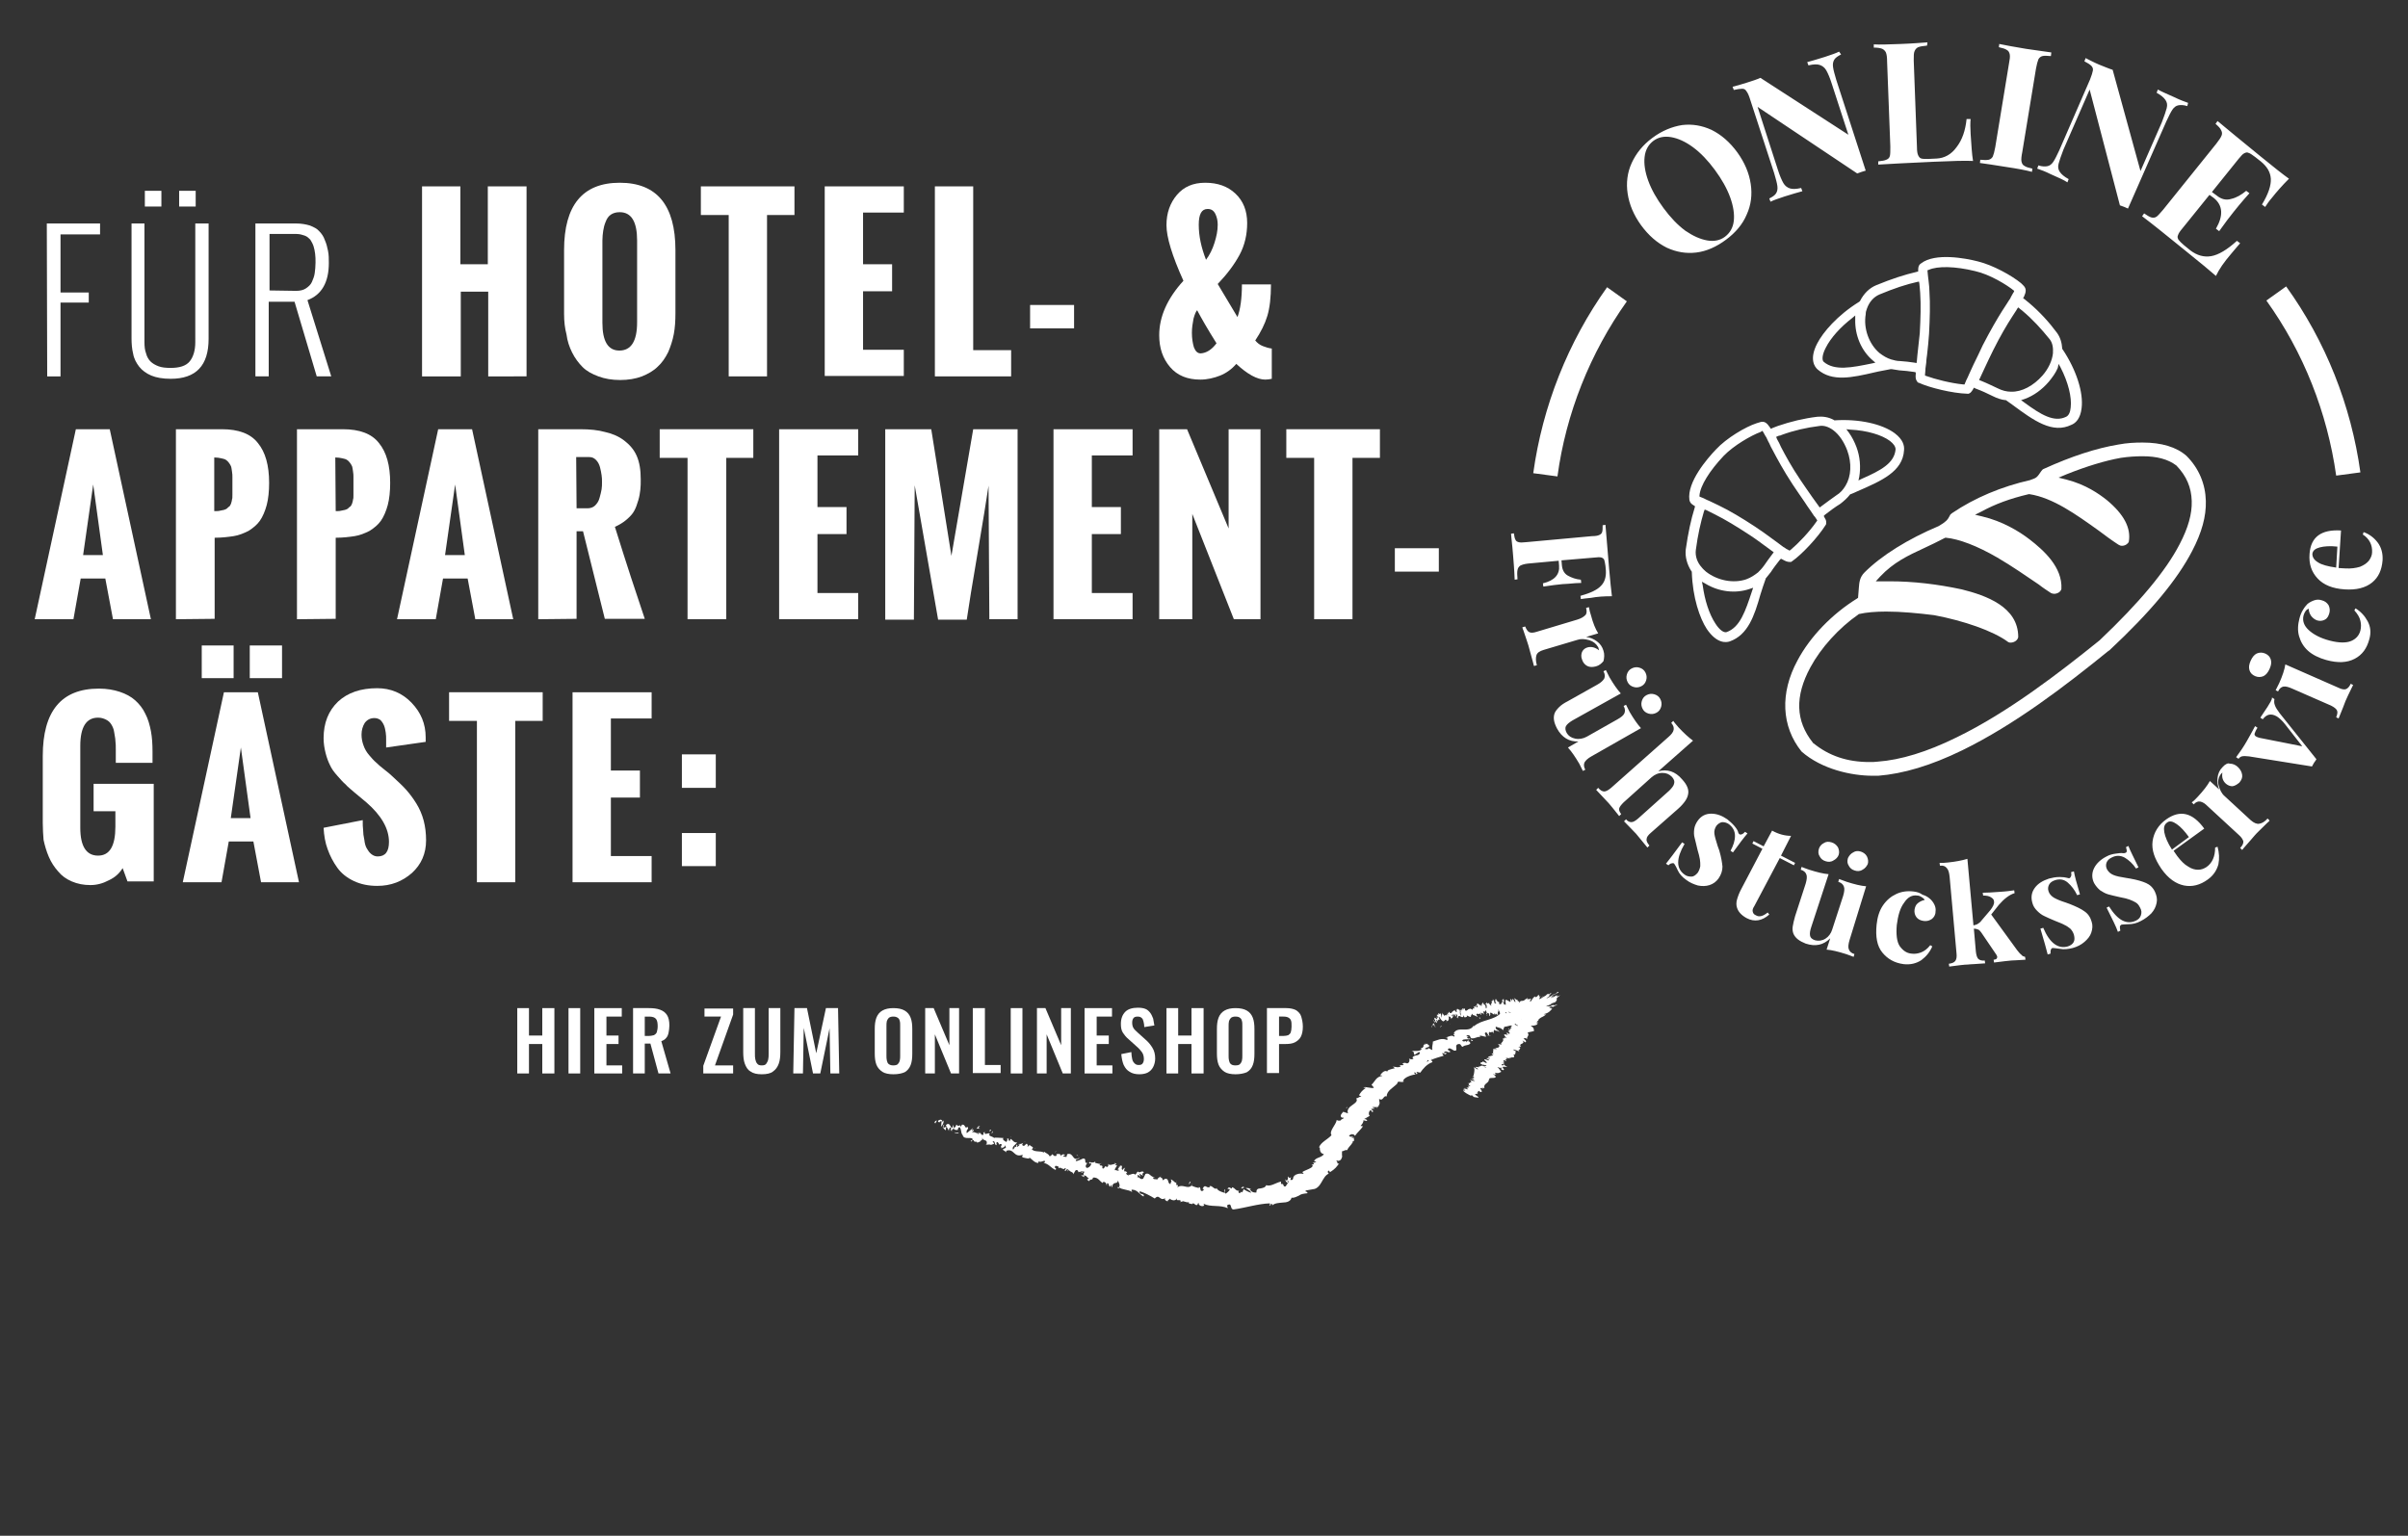 <?xml version="1.0" encoding="utf-8"?>
<!-- Generator: Adobe Illustrator 26.0.1, SVG Export Plug-In . SVG Version: 6.00 Build 0)  -->
<svg version="1.1" id="Ebene_1" xmlns="http://www.w3.org/2000/svg" xmlns:xlink="http://www.w3.org/1999/xlink" x="0px" y="0px"
	 viewBox="0 0 596.8 380.7" style="enable-background:new 0 0 596.8 380.7;" xml:space="preserve">
<rect x="0" y="0" width="596.8" height="380.7" fill="#333333" stroke="none"/>
<style type="text/css">
	.st0{fill:#FFFFFF;}
</style>
<g>
	<path class="st0" d="M386,118.1l-6-0.8c2.3-16.6,8.6-32.5,18.3-46.1l4.9,3.5C394.1,87.5,388.1,102.5,386,118.1z M579,117.9
		c-2.2-15.6-8.1-30.6-17.3-43.4l4.9-3.5c9.8,13.6,16.1,29.5,18.4,46.1L579,117.9z"/>
	<path class="st0" d="M467.5,151.6c-2.6,0-5,0.2-6.7,0.6h-0.1l-0.1,0.1c-4.9,3.4-9.3,8.3-11.9,13.1c-3.9,7.2-3.7,13.3,0.6,18.7v0.1
		h0.1c3.9,3.2,8.5,4.7,13.9,4.7c0.7,0,1.4,0,2.1-0.1c5.6-0.4,12.2-2.4,19.5-6c12.8-6.2,25.7-16.2,35.5-24.1l0.1-0.1
		c9.7-9.2,16.3-17.1,19.7-23.7c2.1-4,3.1-7.5,3-10.7c-0.1-3.4-1.3-6.2-3.8-8.8c-2.1-1.6-4.9-2.3-8.4-2.3c-1.6,0-3.4,0.1-5.4,0.4
		c-3.9,0.7-8.5,2.1-13.5,4.1l-1.9,0.8l2,0.5c4.7,1.2,8,3.5,10,5.1c4.2,3.5,6,6.9,5.4,10.3c-0.2,0.5-0.9,1-1.7,1
		c-0.3,0-0.6-0.1-0.9-0.3c-1.7-1.1-3.3-2.3-4.9-3.5c-5.6-4-11.3-8.1-17.1-9h-0.1h-0.1c-4.7,1.1-8.4,2.5-11.7,4.3l-1.6,0.8l1.7,0.4
		c5.1,1.2,9.2,3.7,11.8,5.7c3.5,2.7,8.2,6.9,7.9,12.3c-0.2,0.8-1.1,1.2-1.8,1.2c-0.3,0-0.6-0.1-0.8-0.2c-0.9-0.6-2-1.3-3-2.1
		c-3.1-2.1-6.7-4.6-10.3-6.7c-5-2.9-9.5-4.6-12.7-4.9h-0.2l-0.2,0.1c-1.7,0.9-3.4,1.7-5.1,2.5c-3.9,1.8-7.5,3.5-10.8,7l-1.1,1.2h1.6
		c0.6,0,1.2,0,1.8,0c5.9,0,11.8,0.7,17.9,2c6,1.5,14,4.3,14,11.8c-0.1,0.8-1,1.4-1.9,1.4c-0.3,0-0.6-0.1-0.8-0.3
		c-3.6-2.6-10.7-5.1-18.1-6.5C475.4,152,471.2,151.6,467.5,151.6 M464.1,192.3c-5.2,0-12.6-1.6-17.6-6c-5-6.2-5.4-14.5-1-22.6
		c3.2-6,8.6-11.5,14.7-15.3l0.3-0.2l0.2-2.5c0.1-1.3,0.2-2.6,1.4-3.8c4.2-4.2,10.8-8.3,18.4-11.5c1.7-1,2.2-1.5,2.7-2.5
		c0.1-0.3,0.3-0.5,0.6-0.7c5.6-3.8,12.3-6.6,19.4-8.2l0.2-0.1c1.3-0.4,1.5-0.6,2.5-2.1c0.2-0.3,0.4-0.5,0.7-0.6
		c6.8-3.1,13-5.1,18.4-6c2.1-0.4,4.1-0.5,6-0.5c4.7,0,8.4,1.1,10.9,3.3c3.1,3.1,4.7,7,4.8,11.2c0.1,3.8-1,7.8-3.4,12.4
		c-3.7,7.1-10.2,15-20.6,24.7h-0.1l-0.1,0.1c-10.6,8.6-23.1,18.2-36.2,24.6c-7.8,3.8-14.6,5.8-20.8,6.3
		C465.2,192.3,464.7,192.3,464.1,192.3z"/>
	<path class="st0" d="M510,91.2c-0.5,1.2-1.3,2.3-2.2,3.4c-1.7,2-3.8,3.5-6,4.3l-0.9,0.3l0.7,0.5c4.2,3.1,7.5,5.1,10.5,3.6
		c0.6-0.3,1-1.1,1.1-2.3c0.3-2.5-0.6-6.2-2.5-9.9l-0.5-0.9L510,91.2z M501.3,77.1c-0.2-0.2-0.4-0.3-0.5-0.4l-0.6-0.5l-0.3,0.4
		l-0.1,0.2c-0.3,0.5-0.7,1.1-1.1,1.7c-1.3,2-2.9,4.7-4.7,8.3c-0.7,1.4-1.5,3.1-2.2,4.6l-1.3,2.8l0.5,0.2c1.5,0.6,2.9,1.3,4.2,1.9
		c1,0.5,2.1,0.8,3.2,0.8c2.7,0.1,5.6-1.5,7.8-4c1.5-1.7,2.4-3.7,2.6-5.5c0.1-1.4-0.1-2.6-0.8-3.5C505.9,81.5,503.7,79.1,501.3,77.1
		 M499.2,72.1c-1.8-1.5-6.1-4.1-9.7-4.9c-4.9-1.2-9.3-1.3-11.5-0.3l-0.3,0.1l0.1,1.1l0.1,0.9c0,0.2,0.1,0.5,0.1,0.8
		c0.1,0.9,0.2,1.7,0.2,2.6c0.2,3,0.1,6.4-0.1,10.3c-0.1,1.7-0.3,3.5-0.5,5.3c0,0-0.2,1.3-0.2,1.9c-0.1,0.5-0.1,1-0.2,1.5
		c0,0.1,0,0.1,0,0.2c0,0.5-0.1,0.9-0.1,1.2v0.3l0.3,0.1c2.2,0.8,6.1,1.8,9.2,2.1h0.3L487,95c0.1-0.2,0.2-0.4,0.3-0.7l0.1-0.2
		c0.2-0.4,0.4-0.8,0.6-1.3c0.3-0.6,1.1-2.4,1.1-2.4c0.8-1.6,1.6-3.3,2.3-4.8c1.9-3.7,3.6-6.6,4.8-8.5c0.4-0.6,0.8-1.2,1.1-1.7
		c0,0,0.6-0.9,0.7-1.1c0.2-0.2,0.3-0.5,0.4-0.7c0.2-0.4,0.4-0.7,0.5-0.9l0.2-0.3L499.2,72.1z M475.1,69.9c-2.7,0.6-5.7,1.6-9.3,3.1
		c-1.4,0.6-2.5,1.8-3.1,3.5c-0.2,0.5-0.3,0.9-0.3,1.4c-0.6,3.5,0.8,7.4,3.4,9.6c0.9,0.7,1.9,1.3,2.9,1.6c0.7,0.2,1.4,0.4,2.2,0.4
		c1.2,0.1,2.4,0.2,3.6,0.4L475,90c0,0,0.2-1.4,0.2-1.9c0.2-1.8,0.4-3.8,0.6-5.5c0.2-3.8,0.3-7,0.1-10c-0.1-0.9-0.1-1.6-0.2-2.3
		l-0.1-0.5L475.1,69.9z M459.1,78.8c-3,2.3-5.4,5-6.6,7.4c-0.9,1.7-1,3.1-0.5,3.5c2.7,2.3,7,1.4,11.9,0.4l0.9-0.2l-0.7-0.6
		c-2.8-2.4-4.4-6.2-4.3-10.1v-1L459.1,78.8z M450.5,91.6c-0.7-0.6-2.2-2.5-0.1-6.5c1.4-2.7,4.9-6.9,10.4-10.3l0.1-0.1l0.1-0.1
		c0.9-1.8,2.3-3.2,4-3.9c3.9-1.6,7-2.6,10-3.3l0.4-0.1v-0.4c0-0.8,0.2-1.3,0.7-1.6c3.5-2.7,11-1.3,14.1-0.5
		c3.7,0.9,8.4,3.5,10.7,5.4c0.3,0.3,0.5,0.5,0.7,0.7c0.6,0.7,0.6,1.4,0,2.7l-0.2,0.3l0.4,0.3c0.4,0.3,0.7,0.6,1.1,0.9
		c2.6,2.2,4.9,4.7,6.9,7.4c0.8,1.1,1.2,2.4,1.3,3.9v0.1l0.1,0.1c3.4,5.1,5.2,10.7,4.7,14.6c-0.3,2.6-1.5,3.7-2.5,4.1
		c-4.7,2.3-9.3-1-14.7-5c-0.5-0.3-0.9-0.7-1.4-1l-0.1-0.1h-0.1c-1.1-0.1-2.2-0.5-3.2-1c-1.4-0.7-2.7-1.3-4.3-1.9l-0.4-0.2l-0.2,0.4
		c-0.5,0.8-0.7,0.9-0.9,1l-0.2,0.1h-0.3c-3.7-0.1-9.4-1.5-12-2.7l-0.3-0.1l-0.2-0.3c-0.3-0.4-0.4-0.9-0.3-1.8v-0.4l-0.4-0.1
		c-1.2-0.2-2.4-0.3-3.7-0.4c-0.6-0.1-1.3-0.2-1.9-0.3h-0.1h-0.1c-1.4,0.3-2.8,0.5-4,0.8C459,93.6,454.1,94.7,450.5,91.6"/>
	<path class="st0" d="M458.2,107.2c0.8,1.1,1.4,2.3,1.9,3.6c0.9,2.4,1.1,5,0.7,7.4l-0.2,0.9l0.8-0.4c4.8-2.1,8.1-3.9,8.4-7.3
		c0-0.7-0.5-1.4-1.4-2.1c-2-1.5-5.7-2.6-9.8-2.8l-1-0.1L458.2,107.2z M441.6,107.8c-0.2,0.1-0.4,0.2-0.7,0.2l-0.7,0.3l0.2,0.5
		l0.1,0.2c0.3,0.5,0.6,1.1,0.9,1.8c1.1,2.1,2.6,4.9,4.9,8.3c0.9,1.3,1.9,2.8,2.9,4.2l1.8,2.5l0.4-0.3c1.3-1,2.6-1.9,3.7-2.7
		c1-0.6,1.7-1.4,2.3-2.4c1.4-2.3,1.6-5.6,0.4-8.8c-0.8-2.1-2-3.9-3.5-5c-1.1-0.8-2.3-1.2-3.4-1C447.7,106,444.6,106.7,441.6,107.8
		 M436.3,107.1c-2.2,0.8-6.6,3.3-9.1,5.9c-3.5,3.7-5.8,7.4-6,9.8v0.3l1,0.4l0.8,0.4c0.2,0.1,0.5,0.2,0.7,0.3
		c0.8,0.4,1.5,0.7,2.3,1.1c2.7,1.3,5.7,3.1,8.9,5.2c1.4,0.9,2.9,2,4.4,3.1c0,0,1.1,0.8,1.5,1.1s0.8,0.6,1.2,0.9
		c0.1,0,0.1,0.1,0.2,0.1c0.4,0.3,0.7,0.5,1,0.6l0.3,0.2l0.3-0.2c1.8-1.5,4.6-4.4,6.4-7l0.2-0.3l-0.2-0.3c-0.1-0.2-0.3-0.4-0.4-0.6
		l-0.2-0.2c-0.3-0.4-0.5-0.8-0.8-1.2c-0.4-0.5-1.5-2.2-1.5-2.2c-1-1.5-2.1-3-3-4.4c-2.3-3.5-3.9-6.5-4.9-8.4
		c-0.4-0.7-0.7-1.3-0.9-1.8c0,0-0.5-0.9-0.6-1.2c-0.1-0.3-0.3-0.5-0.4-0.7c-0.2-0.4-0.4-0.7-0.5-0.9l-0.2-0.3L436.3,107.1z
		 M422.3,126.8c-0.8,2.7-1.5,5.7-2,9.5c-0.2,1.5,0.3,3.1,1.5,4.4c0.3,0.4,0.7,0.7,1,1c2.8,2.2,6.8,3,10,1.9c1.1-0.4,2-1,2.9-1.7
		c0.5-0.5,1-1,1.5-1.7c0.7-1,1.4-2,2.1-2.9l0.3-0.4c0,0-1.1-0.8-1.5-1.1c-1.5-1.1-3.1-2.3-4.5-3.2c-3.2-2.1-6-3.8-8.6-5.1
		c-0.8-0.4-1.4-0.7-2-1l-0.5-0.2L422.3,126.8z M422,145.1c0.5,3.7,1.6,7.1,3.1,9.4c1,1.6,2.1,2.4,2.8,2.2c3.4-1.2,4.7-5.3,6.3-10.1
		l0.3-0.9l-0.9,0.3c-3.5,1.2-7.6,0.7-10.9-1.3l-0.9-0.5L422,145.1z M428.7,159c-0.9,0.3-3.2,0.6-5.7-3.1c-1.7-2.6-3.5-7.7-3.7-14.1
		v-0.1l-0.1-0.1c-1.1-1.7-1.6-3.6-1.4-5.4c0.6-4.2,1.3-7.4,2.2-10.3l0.1-0.4l-0.3-0.2c-0.7-0.4-1-0.8-1.1-1.4
		c-0.6-4.4,4.4-10.2,6.6-12.5c2.6-2.8,7.3-5.6,10.1-6.5c0.4-0.1,0.7-0.2,1-0.3c0.9-0.2,1.5,0.2,2.3,1.4l0.2,0.3l0.4-0.2
		c0.4-0.2,0.9-0.3,1.3-0.5c3.2-1.1,6.5-1.9,9.9-2.3c1.4-0.1,2.7,0.1,4,0.8l0.1,0.1h0.1c6.1-0.4,11.8,0.9,14.9,3.2
		c2.1,1.6,2.4,3.1,2.3,4.2c-0.3,5.3-5.6,7.6-11.6,10.2c-0.5,0.2-1,0.5-1.6,0.7h-0.1l-0.1,0.1c-0.7,0.9-1.5,1.6-2.4,2.3
		c-1.3,0.8-2.5,1.7-3.8,2.7l-0.3,0.3l0.2,0.4c0.5,0.8,0.4,1,0.4,1.3v0.3l-0.1,0.2c-2,3.2-6,7.4-8.3,9l-0.3,0.2h-0.4
		c-0.5,0-1-0.2-1.7-0.6l-0.4-0.2l-0.3,0.3c-0.7,0.9-1.5,1.9-2.2,3c-0.4,0.5-0.8,1-1.2,1.5l-0.1,0.1v0.1c-0.5,1.3-0.9,2.7-1.3,3.9
		C434.8,152.7,433.2,157.4,428.7,159"/>
	<path class="st0" d="M552.9,63c0.9-1.1,1.7-2,2.3-2.7l-0.8-0.6c-2.4,2.2-4.6,3.5-6.4,3.8c-1.8,0.3-3.5-0.2-5.1-1.4l-1.6-1.3
		c-0.7-0.6-1.1-1-1.4-1.4c-0.2-0.4-0.3-0.7-0.1-1.1c0.1-0.4,0.5-1,1.1-1.7l6.7-8.3l1.1,0.8c2.2,1.8,2.4,4.3,0.5,7.6l0.8,0.6
		c1.5-2.1,2.7-3.7,3.6-4.8l1.3-1.6c0.9-1.1,1.8-2.1,2.6-3l-0.8-0.6c-1.2,1-2.4,1.7-3.7,2c-1.3,0.4-2.5,0.1-3.7-0.9l-1.1-0.8l6.6-8.2
		c0.6-0.7,1-1.2,1.4-1.4s0.7-0.3,1.1-0.1c0.4,0.1,0.9,0.5,1.6,1l1.4,1.1c1.6,1.3,2.4,2.7,2.5,4.3s-0.6,3.8-2.2,6.4l0.8,0.6
		c0.4-0.6,0.9-1.4,1.7-2.3c1.1-1.4,2.5-3,4.2-4.7c-1.4-1-3.7-2.8-7-5.5c-4.8-3.9-8.3-6.8-10.7-8.8l-0.5,0.7c0.7,0.6,1.2,1.1,1.4,1.6
		c0.2,0.4,0.3,0.8,0.1,1.3s-0.6,1.1-1.3,2L536.1,52c-0.7,0.8-1.2,1.4-1.6,1.7c-0.4,0.3-0.9,0.3-1.3,0.2c-0.4-0.1-1.1-0.5-1.8-1
		l-0.5,0.7c2.4,1.8,6,4.7,10.8,8.6c3.5,2.8,6,4.9,7.5,6.2C550,66.7,551.2,65,552.9,63 M542.3,25.5c-0.8-0.3-2-0.7-3.4-1.4
		c-1.8-0.8-3.2-1.4-4.1-1.9l-0.3,0.8c1.1,0.6,1.8,1.2,2.2,1.8c0.4,0.6,0.5,1.2,0.3,2s-0.6,1.9-1.2,3.5l-5.3,12.1l-6.9-25.1
		c-1-0.3-2.1-0.8-3.4-1.3c-1.4-0.6-2.5-1.2-3.3-1.6l-0.3,0.8c0.8,0.4,1.4,0.8,1.7,1.1s0.5,0.7,0.4,1.2s-0.3,1.2-0.7,2.2l-7.6,17.5
		c-0.6,1.3-1.1,2.3-1.5,2.9c-0.4,0.6-0.9,1-1.5,1.1c-0.5,0.1-1.3,0.1-2.2-0.2l-0.3,0.8c0.9,0.3,2,0.7,3.4,1.4c1.8,0.8,3.2,1.4,4.1,2
		l0.3-0.8c-1.1-0.6-1.8-1.2-2.2-1.8c-0.4-0.6-0.5-1.2-0.3-2s0.6-1.9,1.2-3.5l6.5-14.9l7.5,28.7l1.1,0.4l0.9,0.4l9.5-21.6
		c0.6-1.3,1.1-2.3,1.5-2.9s0.9-1,1.5-1.1c0.5-0.1,1.3-0.1,2.2,0.2L542.3,25.5z M508.4,13c-1.5-0.2-3.6-0.5-6.3-0.9
		c-3-0.5-5.2-0.9-6.6-1.2l-0.1,0.8c0.9,0.2,1.6,0.4,2,0.7c0.4,0.2,0.6,0.6,0.7,1.1s0,1.3-0.2,2.3l-3.4,20.7
		c-0.2,1.1-0.4,1.8-0.6,2.3c-0.2,0.4-0.6,0.7-1,0.8c-0.5,0.1-1.2,0.1-2.1,0l-0.1,0.8c1.4,0.2,3.6,0.5,6.6,1c2.7,0.4,4.8,0.8,6.3,1.2
		l0.1-0.8c-0.9-0.2-1.6-0.4-2-0.7c-0.4-0.2-0.6-0.6-0.7-1.1s0-1.3,0.2-2.3l3.4-20.7c0.2-1.1,0.4-1.8,0.6-2.3c0.2-0.4,0.6-0.7,1-0.8
		s1.1-0.1,2.1,0L508.4,13z M477.7,10.5c-1.5,0.1-3.8,0.3-6.6,0.4c-3,0.1-5.2,0.2-6.7,0.1v0.8c0.9,0,1.6,0.1,2.1,0.3
		c0.4,0.2,0.7,0.5,0.9,0.9c0.2,0.5,0.3,1.2,0.3,2.3l0.8,21c0,1.1,0,1.9-0.1,2.3c-0.1,0.5-0.4,0.8-0.9,1c-0.4,0.2-1.1,0.3-2,0.4v0.8
		c3-0.2,7.6-0.4,13.8-0.7c4.5-0.2,7.8-0.3,9.7-0.2c-0.3-1.7-0.4-4-0.6-6.7c-0.1-1.5-0.1-2.8,0-3.7h-1c-0.3,2.9-1.1,5.2-2.5,7
		c-1.3,1.8-3,2.7-4.9,2.8l-2.1,0.1c-0.8,0-1.4,0-1.7-0.1c-0.4-0.1-0.6-0.4-0.8-0.8c-0.2-0.4-0.3-1.1-0.3-2L474.3,15
		c0-1.1,0-1.9,0.2-2.3c0.2-0.5,0.5-0.8,0.9-1c0.5-0.2,1.2-0.3,2.2-0.4L477.7,10.5z M455.8,12.8c-0.8,0.4-2,0.8-3.5,1.3
		c-1.9,0.6-3.3,1-4.4,1.3l0.3,0.8c1.3-0.3,2.2-0.3,2.8-0.1c0.6,0.2,1.2,0.6,1.6,1.3c0.4,0.7,0.9,1.8,1.4,3.4l4.1,12.6l-21.8-14.1
		c-0.9,0.4-2.1,0.8-3.4,1.2c-1.5,0.5-2.7,0.8-3.5,1l0.3,0.8c0.9-0.2,1.6-0.3,2.1-0.3s0.8,0.2,1.1,0.7c0.3,0.4,0.6,1.1,0.9,2.1
		l5.9,18.1c0.4,1.4,0.7,2.4,0.8,3.2c0.1,0.7,0,1.3-0.3,1.8s-0.9,0.9-1.7,1.3l0.3,0.8c0.8-0.4,2-0.8,3.5-1.3c1.9-0.6,3.3-1,4.4-1.3
		l-0.3-0.8c-1.3,0.3-2.2,0.3-2.8,0.1c-0.6-0.2-1.2-0.6-1.6-1.3s-0.9-1.8-1.4-3.4l-5-15.5L460.3,43l1.1-0.4l1-0.3l-7.3-22.5
		c-0.4-1.4-0.7-2.4-0.8-3.2c-0.1-0.7,0-1.3,0.3-1.8s0.9-0.9,1.7-1.3L455.8,12.8z M409.8,34.9c1.2-0.9,2.7-1.2,4.4-0.9
		c1.7,0.3,3.5,1.1,5.4,2.5s3.7,3.3,5.4,5.6c1.7,2.3,3,4.6,3.8,6.8s1.1,4.2,0.9,5.9s-1,3-2.2,3.9s-2.7,1.2-4.4,0.9s-3.5-1.1-5.4-2.4
		c-1.9-1.4-3.7-3.3-5.4-5.6c-1.7-2.3-3-4.6-3.8-6.8s-1.1-4.2-0.9-5.9C407.8,37.1,408.6,35.8,409.8,34.9 M409.5,34.2
		c-2.3,1.7-4,3.8-5.1,6.2s-1.4,5-1,7.6c0.4,2.7,1.5,5.3,3.3,7.8c1.9,2.6,4,4.4,6.4,5.6c2.4,1.1,4.8,1.5,7.3,1.2s5-1.4,7.4-3.2
		c2.3-1.7,4.1-3.8,5.1-6.2c1.1-2.4,1.4-5,1-7.6c-0.4-2.7-1.5-5.3-3.3-7.8c-1.9-2.6-4-4.4-6.4-5.6c-2.4-1.1-4.8-1.5-7.3-1.2
		C414.4,31.4,411.9,32.4,409.5,34.2"/>
	<path class="st0" d="M573.1,137.3c0.1-0.8,0.7-1.3,1.8-1.6s2.6-0.4,4.4-0.2l-0.3,5.2c-2.1-0.3-3.6-0.7-4.5-1.3
		C573.5,138.8,573.1,138.1,573.1,137.3 M587.9,136.9c0,0.7-0.3,1.4-0.8,2.1c-0.5,0.6-1.2,1.1-2.2,1.5c-1,0.3-2.2,0.5-3.7,0.4
		c-0.7,0-1.2-0.1-1.6-0.1l0.6-9.3c-4.9-0.3-7.5,1.6-7.8,5.8c-0.2,2.5,0.5,4.5,2,6.1s3.7,2.5,6.7,2.7c2.9,0.2,5.2-0.4,6.8-1.7
		s2.4-3.1,2.6-5.5c0.1-1.7-0.3-3.2-1.2-4.4s-2.1-2.1-3.5-2.6l-0.2,0.6C587.2,133.5,588,135.1,587.9,136.9 M569.9,153.3
		c-0.4,1.5-0.5,3-0.1,4.4s1.1,2.6,2.2,3.6c1.1,1,2.7,1.8,4.5,2.3c2.9,0.8,5.2,0.7,7.1-0.3s3-2.6,3.6-4.8c0.5-1.7,0.3-3.2-0.4-4.5
		s-1.7-2.4-3-3.2l-0.3,0.5c0.8,0.9,1.3,1.7,1.5,2.6c0.2,0.8,0.2,1.6,0,2.4c-0.3,1.2-1.1,2.1-2.3,2.6s-3,0.5-5.3-0.1s-4-1.5-5.2-2.6
		s-1.6-2.3-1.3-3.6c0.1-0.4,0.3-0.8,0.5-1.1s0.5-0.5,0.8-0.6c0,0.6,0.2,1.2,0.6,1.8c0.4,0.5,0.9,0.9,1.5,1.1
		c0.7,0.2,1.4,0.1,1.9-0.2c0.6-0.3,0.9-0.9,1.1-1.6c0.2-0.7,0.1-1.4-0.2-2c-0.4-0.6-0.9-1-1.7-1.2c-0.6-0.2-1.2-0.2-1.8,0
		s-1.2,0.5-1.7,0.9c-0.4,0.4-0.8,0.9-1.2,1.6C570.4,151.8,570.1,152.5,569.9,153.3 M566.4,164.7c-0.2,1.3-0.7,2.8-1.5,4.6
		c-0.3,0.6-0.6,1.2-0.9,1.8l0.6,0.3c0.3-0.7,0.8-1.1,1.3-1.2c0.6-0.1,1.3,0.1,2.2,0.5l9.6,4.2c0.8,0.4,1.3,0.8,1.5,1.2
		s0.1,1-0.2,1.7l0.6,0.3c0.9-2.2,1.5-3.7,1.7-4.3c0.3-0.7,0.9-2,1.9-4l-0.6-0.3c-0.3,0.7-0.7,1.1-1.1,1.3c-0.4,0.2-1.1,0.1-1.9-0.3
		L566.4,164.7z M557.8,163.8c-0.4,0.9-0.5,1.6-0.3,2.3s0.7,1.2,1.4,1.5s1.4,0.3,2.1,0c0.6-0.3,1.1-0.9,1.5-1.8
		c0.4-0.9,0.5-1.6,0.3-2.3s-0.7-1.2-1.4-1.5s-1.4-0.3-2.1,0C558.7,162.3,558.2,162.9,557.8,163.8 M562,175.2
		c-0.6,0.9-1.2,1.8-1.8,2.7l0.6,0.4c1-1.3,2.1-1.5,3.5-0.7c0.6,0.4,1.3,1,2,1.9l4.3,5.5l-10.6-2.1c-0.4-0.1-0.6-0.2-0.8-0.3
		c-0.4-0.2-0.5-0.5-0.4-0.8s0.3-0.8,0.7-1.4l-0.6-0.4c-0.7,1.3-1.4,2.6-2.1,3.8c-0.8,1.4-1.7,2.7-2.6,3.9l0.6,0.4
		c0.2-0.3,0.5-0.5,0.8-0.6c0.4-0.1,1-0.1,1.8,0L573,190c0.1-0.2,0.3-0.5,0.5-0.9c0.3-0.4,0.5-0.7,0.6-0.9l-9.1-11.4
		c-0.6-0.8-1-1.4-1.2-2c-0.2-0.5-0.2-1-0.1-1.5l-0.6-0.4C563.1,173.5,562.6,174.2,562,175.2 M550.8,190.2c-0.7,0.7-1.1,1.6-1.2,2.6
		c-0.1,1,0,2,0.4,2.9l-2.3-2.1c-0.6,1.1-1.6,2.4-3,3.9c-0.5,0.5-0.9,1-1.5,1.4l0.5,0.5c0.5-0.6,1.1-0.8,1.6-0.7
		c0.6,0.1,1.2,0.5,1.9,1.2l7.7,7.1c0.7,0.6,1,1.2,1.1,1.6c0,0.5-0.2,1-0.8,1.6l0.5,0.5c0.2-0.2,0.3-0.4,0.4-0.5
		c1.4-1.6,2.3-2.6,2.7-3.1c0.5-0.6,1.6-1.6,3.2-3.2c0.2-0.1,0.3-0.3,0.5-0.5l-0.5-0.5c-0.7,0.8-1.4,1.2-2.1,1.3
		c-0.6,0.1-1.3-0.2-2.1-0.9l-6.5-6c-0.7-0.6-1.1-1.5-1.4-2.5c-0.3-1-0.1-1.9,0.3-2.6c0.1-0.1,0.2-0.3,0.3-0.4
		c0.1-0.1,0.2-0.2,0.3-0.3c-0.2,1.2,0.1,2.1,0.9,2.8c0.5,0.4,1,0.6,1.6,0.6c0.6-0.1,1.1-0.4,1.7-0.9c0.5-0.6,0.8-1.2,0.7-1.9
		s-0.4-1.3-1-1.9c-0.6-0.6-1.3-0.9-2.1-0.9C552.2,189.1,551.5,189.4,550.8,190.2 M537.1,203.9c0.6-0.5,1.4-0.3,2.4,0.4s2,1.8,3,3.2
		l-4.2,3.1c-1.1-1.7-1.7-3.2-1.9-4.3C536.2,205.1,536.4,204.4,537.1,203.9 M546.9,214.9c-0.6,0.4-1.3,0.7-2.1,0.7s-1.6-0.2-2.5-0.8
		c-0.9-0.5-1.8-1.4-2.7-2.6c-0.4-0.6-0.7-1-0.9-1.3l7.6-5.5c-2.9-4-6-4.7-9.4-2.3c-2,1.4-3.1,3.3-3.4,5.4c-0.3,2.2,0.5,4.4,2.2,6.9
		c1.7,2.4,3.6,3.7,5.6,4.1c2,0.4,4-0.1,5.9-1.5c1.4-1,2.2-2.3,2.6-3.7c0.3-1.5,0.2-2.9-0.2-4.4l-0.6,0.2
		C549,212.3,548.3,213.9,546.9,214.9 M522.1,212.3c-1.4,0.7-2.5,1.7-3.1,2.9s-0.6,2.5,0,3.7c0.4,0.7,0.9,1.3,1.5,1.8
		c0.6,0.4,1.3,0.8,2,1s1.6,0.4,2.9,0.7c1.1,0.2,1.9,0.4,2.4,0.6c0.5,0.2,1,0.4,1.5,0.7s0.8,0.7,1.1,1.3c0.4,0.7,0.4,1.3,0.2,1.9
		c-0.2,0.6-0.6,1-1.2,1.3c-2.3,1.1-4.5,0-6.7-3.5l-0.6,0.3c1.4,2.8,2.4,4.8,2.8,6l0.6-0.3c-0.1-0.4-0.1-0.8-0.1-1s0.2-0.4,0.4-0.5
		c0.3,0,0.9-0.1,1.7-0.1c1,0,2-0.2,3.1-0.8c1-0.5,1.9-1.2,2.6-1.9c0.7-0.8,1.1-1.6,1.3-2.6c0.2-0.9,0-1.8-0.4-2.7
		c-0.5-1.1-1.3-1.8-2.2-2.2s-2.2-0.8-3.9-1.1l-1.2-0.2c-1.3-0.2-2.3-0.4-3-0.7s-1.2-0.7-1.6-1.4c-0.3-0.6-0.3-1.2-0.1-1.7
		s0.6-0.9,1.2-1.2c1.1-0.6,2.2-0.6,3.3,0c1,0.6,2,1.5,2.8,2.7l0.6-0.3c-1.2-2.5-2.1-4.2-2.5-5.3l-0.6,0.3c0.1,0.4,0.2,0.7,0.2,0.9
		c0,0.3-0.1,0.4-0.3,0.5s-0.4,0.1-0.6,0.1c-0.5-0.1-1,0-1.8,0.1C523.6,211.7,522.8,211.9,522.1,212.3 M507.8,217.8
		c-1.5,0.5-2.7,1.2-3.5,2.3s-1,2.3-0.6,3.7c0.2,0.8,0.6,1.4,1.2,2c0.5,0.5,1.1,1,1.8,1.3c0.6,0.3,1.5,0.7,2.7,1.2
		c1,0.4,1.8,0.7,2.3,1c0.5,0.2,1,0.6,1.4,0.9c0.4,0.4,0.7,0.9,0.9,1.5c0.2,0.8,0.2,1.4-0.1,1.9s-0.8,0.8-1.4,1
		c-2.4,0.7-4.5-0.8-6.1-4.6l-0.7,0.2c0.9,3,1.5,5.2,1.8,6.4l0.7-0.2c0-0.4,0-0.8,0.1-1c0.1-0.3,0.3-0.4,0.5-0.4
		c0.3,0,0.9,0.1,1.7,0.2c1,0.2,2,0.1,3.2-0.2c1.1-0.3,2.1-0.8,2.9-1.5c0.8-0.7,1.4-1.4,1.7-2.3c0.3-0.9,0.4-1.8,0.1-2.7
		c-0.3-1.1-0.9-2-1.8-2.6c-0.8-0.6-2.1-1.2-3.6-1.8l-1.1-0.4c-1.3-0.4-2.2-0.8-2.9-1.2c-0.6-0.4-1.1-0.9-1.3-1.6
		c-0.2-0.6-0.1-1.2,0.2-1.7c0.3-0.5,0.8-0.8,1.4-1c1.2-0.4,2.3-0.2,3.2,0.6c0.9,0.8,1.7,1.8,2.3,3.1l0.7-0.2
		c-0.8-2.7-1.3-4.5-1.5-5.7l-0.7,0.2c0.1,0.4,0.1,0.7,0,1c-0.1,0.2-0.2,0.4-0.4,0.5c-0.2,0-0.4,0-0.6-0.1c-0.4-0.1-1-0.2-1.8-0.2
		C509.4,217.4,508.6,217.6,507.8,217.8 M499.9,235.5l-6.4-8.8l1.9-2.4c1.3-1.5,2.6-2.5,3.9-2.9l-0.1-0.7c-0.7,0.1-2,0.3-3.9,0.4
		c-1.4,0.1-2.7,0.2-3.9,0.2l0.1,0.7c0.8,0,1.4,0.1,1.9,0.4s0.8,0.6,0.8,1.1c0.1,0.6-0.3,1.3-0.9,2.1l-2.3,2.7
		c-0.2,0.3-0.5,0.5-0.8,0.7s-0.7,0.3-1.1,0.4l-1.5-16.5c-1.3,0.4-2.9,0.7-4.8,0.9c-0.7,0.1-1.3,0.1-2.1,0.1l0.1,0.7
		c0.8-0.1,1.3,0.1,1.7,0.6c0.4,0.4,0.6,1.2,0.7,2.2l1.7,18.9c0.1,0.9,0,1.5-0.3,1.9s-0.8,0.6-1.6,0.7l0.1,0.7
		c2.3-0.3,3.8-0.5,4.6-0.5c0.7-0.1,2.1-0.1,4.3-0.3l-0.1-0.7c-0.7,0.1-1.3-0.1-1.6-0.4c-0.3-0.3-0.5-0.9-0.6-1.8l-0.5-5.7
		c0.4,0,0.7,0.1,1,0.2s0.5,0.3,0.8,0.7l3.8,5.6c0.1,0.2,0.2,0.4,0.2,0.5c0,0.2-0.1,0.4-0.2,0.5c-0.2,0.1-0.4,0.2-0.7,0.2l0.1,0.7
		c2.1-0.3,3.5-0.4,4.3-0.5c0.6,0,1.7-0.1,3.5-0.2l-0.1-0.7c-0.4-0.1-0.7-0.2-0.9-0.5C500.6,236.4,500.3,236,499.9,235.5 M474.3,221
		c-1.6-0.2-3,0-4.3,0.6s-2.4,1.5-3.3,2.8s-1.4,2.9-1.6,4.8c-0.3,3,0.1,5.3,1.4,6.9s3,2.6,5.3,2.9c1.7,0.2,3.2-0.2,4.4-1
		c1.2-0.9,2.1-2,2.7-3.4l-0.5-0.3c-0.7,0.9-1.5,1.5-2.3,1.8s-1.6,0.4-2.3,0.3c-1.3-0.1-2.2-0.8-3-1.9c-0.7-1.1-0.9-2.9-0.7-5.2
		c0.3-2.3,0.8-4.2,1.8-5.5c0.9-1.4,2-2,3.3-1.8c0.4,0,0.8,0.2,1.1,0.4c0.3,0.2,0.6,0.4,0.7,0.7c-0.6,0.1-1.2,0.4-1.7,0.8
		c-0.5,0.4-0.7,1-0.8,1.6c-0.1,0.7,0.1,1.4,0.5,1.9s1,0.8,1.8,0.9s1.4-0.1,2-0.5c0.5-0.4,0.9-1,0.9-1.8c0.1-0.6,0-1.2-0.3-1.8
		s-0.7-1.1-1.2-1.5s-1-0.7-1.7-0.9C475.8,221.3,475.1,221.1,474.3,221 M461.2,211.1c-0.7-0.2-1.3-0.2-1.9,0.2
		c-0.6,0.3-1,0.8-1.3,1.4c-0.2,0.7-0.2,1.3,0.2,1.9c0.3,0.6,0.8,1,1.5,1.2c0.6,0.2,1.3,0.2,1.9-0.2c0.6-0.3,1-0.8,1.3-1.4
		c0.2-0.6,0.1-1.3-0.2-1.9S461.8,211.3,461.2,211.1 M453.9,208.8c-0.7-0.2-1.3-0.2-1.9,0.2c-0.6,0.3-1,0.8-1.2,1.4
		c-0.2,0.7-0.2,1.3,0.2,1.9c0.3,0.6,0.8,1,1.5,1.2c0.6,0.2,1.3,0.2,1.9-0.2c0.6-0.3,1.1-0.8,1.3-1.4c0.2-0.6,0.1-1.3-0.2-1.9
		C455.1,209.4,454.6,209,453.9,208.8 M462.5,219.7c-1.3-0.1-2.9-0.5-4.8-1.1c-0.6-0.2-1.3-0.5-1.9-0.7l-0.2,0.7
		c0.7,0.2,1.2,0.6,1.4,1.2c0.2,0.5,0.1,1.3-0.2,2.3l-2.7,8.3c-0.3,1-0.9,1.8-1.7,2.3c-0.8,0.5-1.7,0.6-2.5,0.4
		c-0.7-0.2-1.2-0.6-1.3-1.2c-0.1-0.5,0-1.2,0.3-2.1l4.3-13.1c-1.3-0.1-2.9-0.5-4.8-1.1c-0.7-0.2-1.3-0.5-1.9-0.7l-0.2,0.7
		c0.7,0.2,1.2,0.6,1.4,1.2c0.2,0.5,0.1,1.3-0.2,2.3l-2.6,8c-0.3,1.1-0.5,1.9-0.6,2.6c-0.1,0.7,0,1.3,0.2,1.8c0.5,1.1,1.5,1.8,3,2.4
		c2.4,0.8,4.4,0.4,6.1-1.3l-0.9,2.8c1.3,0.1,2.9,0.5,4.8,1.1c0.7,0.2,1.3,0.5,1.9,0.7l0.2-0.7c-0.7-0.2-1.2-0.6-1.4-1.2
		c-0.2-0.5-0.1-1.3,0.2-2.3L462.5,219.7z M443.9,207.2c-1.5,0-3.1-0.4-4.7-1.3l-2.1,3.9l-2.5-1.3l-0.3,0.6l2.5,1.3l-5.2,9.9
		c-0.6,1.1-0.9,2-1.1,2.7s-0.2,1.4,0,2c0.3,1,1.1,1.9,2.4,2.6c1.9,1,3.8,0.7,5.6-0.9l-0.4-0.5c-1.1,0.9-2.1,1.2-2.9,0.7
		c-0.5-0.2-0.7-0.5-0.8-0.9c-0.1-0.4,0-0.8,0.4-1.4l6.3-11.9l3.5,1.8l0.3-0.6l-3.5-1.8L443.9,207.2z M428.1,203.1
		c-1.3-0.9-2.6-1.4-4-1.4s-2.5,0.6-3.3,1.7c-0.5,0.7-0.8,1.4-0.9,2.1c-0.1,0.8-0.1,1.5,0.1,2.2s0.4,1.7,0.7,2.9
		c0.3,1,0.5,1.8,0.6,2.4c0.1,0.6,0.1,1.1,0.1,1.7c-0.1,0.6-0.3,1.1-0.6,1.6c-0.5,0.6-1,1-1.6,1s-1.2-0.1-1.7-0.5
		c-2.1-1.5-2.1-4,0-7.6l-0.6-0.4c-1.9,2.6-3.2,4.3-4,5.3l0.6,0.4c0.3-0.3,0.6-0.5,0.9-0.5c0.3-0.1,0.5,0,0.6,0.2
		c0.2,0.3,0.5,0.8,0.8,1.5c0.4,0.9,1.1,1.7,2.1,2.4c0.9,0.7,1.9,1.1,2.9,1.4c1,0.2,2,0.2,2.9-0.1s1.6-0.8,2.2-1.6c0.7-1,1-2,1-3
		c-0.1-1-0.3-2.3-0.8-4l-0.4-1.1c-0.4-1.3-0.7-2.3-0.8-3c-0.1-0.7,0.1-1.4,0.5-2c0.4-0.5,0.9-0.8,1.4-0.9c0.6,0,1.1,0.1,1.7,0.5
		c1,0.8,1.5,1.7,1.5,2.9s-0.4,2.4-1.1,3.7l0.6,0.4c1.6-2.2,2.8-3.8,3.6-4.7l-0.6-0.4c-0.3,0.3-0.5,0.5-0.8,0.6
		c-0.2,0.1-0.4,0.1-0.6,0c-0.1-0.1-0.3-0.3-0.3-0.5c-0.1-0.4-0.4-0.9-0.9-1.5C429.3,204.1,428.7,203.6,428.1,203.1 M419.6,183.6
		c-1.1-0.8-2.3-1.9-3.6-3.3c-0.4-0.5-0.9-1-1.3-1.6l-0.5,0.5c0.5,0.6,0.7,1.1,0.6,1.7c-0.1,0.6-0.6,1.2-1.3,1.8l-14.2,12.6
		c-0.7,0.6-1.3,0.9-1.7,0.9c-0.5,0-1-0.3-1.5-0.9l-0.5,0.5c1.6,1.7,2.6,2.8,3.1,3.3c0.4,0.5,1.3,1.5,2.6,3.2l0.5-0.5
		c-0.4-0.5-0.6-1-0.5-1.4s0.5-0.9,1.1-1.5l6.9-6.2c0.8-0.7,1.7-1.1,2.7-1.1s1.7,0.3,2.4,1c0.5,0.6,0.7,1.1,0.5,1.7
		c-0.1,0.5-0.6,1.1-1.2,1.7l-7.7,6.9c-0.7,0.6-1.2,0.9-1.7,0.9c-0.4,0-0.9-0.2-1.3-0.7l-0.5,0.5c1.5,1.5,2.5,2.6,3,3.1
		c0.4,0.5,1.3,1.6,2.8,3.4l0.5-0.5c-0.5-0.6-0.8-1.1-0.7-1.6c0-0.5,0.4-1,1.1-1.6l6.7-5.9c0.8-0.7,1.4-1.4,1.8-2s0.6-1.1,0.7-1.7
		c0.2-1.1-0.3-2.3-1.5-3.6c-1.7-2-3.7-2.6-5.9-2L419.6,183.6z M411.5,173.3c-0.3-0.6-0.8-1-1.5-1.2s-1.3-0.1-1.9,0.2s-1,0.8-1.2,1.5
		s-0.1,1.3,0.2,1.9c0.3,0.6,0.8,1,1.5,1.2s1.3,0.1,1.9-0.2s1-0.8,1.2-1.5C411.9,174.5,411.8,173.9,411.5,173.3 M407.8,166.7
		c-0.3-0.6-0.8-1-1.5-1.2s-1.3-0.1-1.9,0.2s-1,0.8-1.2,1.5s-0.1,1.3,0.2,1.9c0.3,0.6,0.8,1,1.5,1.2s1.3,0.1,1.9-0.2s1-0.8,1.2-1.5
		S408.1,167.3,407.8,166.7 M406.7,180.5c-0.9-1-1.8-2.3-2.8-4c-0.3-0.6-0.6-1.2-0.9-1.8l-0.6,0.3c0.4,0.7,0.4,1.3,0.2,1.8
		c-0.2,0.5-0.8,1-1.7,1.5l-7.6,4.3c-0.9,0.5-1.9,0.7-2.9,0.5s-1.7-0.7-2.1-1.4s-0.4-1.3-0.2-1.7c0.3-0.5,0.8-0.9,1.6-1.4l12-6.7
		c-0.9-1-1.8-2.3-2.8-4c-0.3-0.6-0.6-1.2-0.9-1.8l-0.6,0.3c0.4,0.7,0.4,1.3,0.2,1.8c-0.3,0.5-0.8,1-1.7,1.5l-7.3,4.1
		c-1,0.5-1.7,1-2.2,1.5s-0.9,1-1.1,1.5c-0.4,1.1-0.2,2.3,0.6,3.8c1.2,2.2,3,3.3,5.3,3.2l-2.6,1.5c0.9,1,1.8,2.3,2.8,4
		c0.3,0.6,0.6,1.2,0.9,1.8l0.6-0.3c-0.4-0.7-0.4-1.3-0.2-1.8c0.3-0.5,0.8-1,1.7-1.5L406.7,180.5z M397.4,161.3
		c-0.3-1-0.8-1.7-1.6-2.3c-0.8-0.6-1.7-1-2.7-1.1l3-0.9c-0.7-1.1-1.3-2.6-1.8-4.5c-0.2-0.6-0.4-1.3-0.5-2l-0.7,0.2
		c0.2,0.8,0.2,1.4-0.2,1.8c-0.4,0.4-1,0.8-2,1.1l-10,3c-0.9,0.3-1.5,0.3-1.9,0.1s-0.7-0.7-1-1.4l-0.7,0.2c0.1,0.3,0.1,0.5,0.2,0.6
		c0.7,2,1.1,3.3,1.3,3.9c0.2,0.7,0.6,2.2,1.2,4.4c0,0.2,0.1,0.4,0.2,0.7l0.7-0.2c-0.3-1-0.3-1.9-0.1-2.5c0.2-0.6,0.8-1,1.8-1.3
		l8.4-2.5c0.9-0.3,1.8-0.2,2.9,0.1c1,0.3,1.7,0.9,2.1,1.6c0.1,0.1,0.2,0.3,0.2,0.5c0.1,0.2,0.1,0.3,0.1,0.4c-0.9-0.7-1.9-1-2.9-0.7
		c-0.6,0.2-1,0.5-1.3,1.1c-0.2,0.5-0.3,1.2,0,1.9c0.2,0.7,0.7,1.3,1.3,1.6c0.6,0.3,1.3,0.3,2.1,0.1c0.8-0.2,1.4-0.7,1.9-1.3
		C397.6,163.1,397.7,162.2,397.4,161.3 M399.5,147.8c-0.2-1.4-0.4-3.7-0.7-6.9c-0.4-4.8-0.7-8.4-0.9-10.8l-0.7,0.1
		c0,0.7,0,1.3-0.1,1.6c-0.1,0.4-0.3,0.6-0.7,0.8c-0.4,0.2-1,0.3-1.8,0.3l-16.4,1.5c-0.8,0.1-1.5,0.1-1.8,0c-0.4-0.1-0.7-0.3-0.8-0.6
		c-0.2-0.3-0.3-0.9-0.4-1.6l-0.7,0.1l0.1,1.1c0.2,1.7,0.3,3.1,0.4,4.2c0.1,1.3,0.3,3.4,0.4,6.1l0.7-0.1c-0.1-1-0.1-1.8,0-2.3
		s0.3-0.8,0.7-1.1c0.4-0.2,1-0.4,1.9-0.5l7.6-0.7l0.1,1.2c0.2,2.2-1.1,3.7-4,4.4l0.1,0.8c2-0.3,3.6-0.5,4.7-0.6l1.6-0.1
		c1.1-0.1,2.2-0.2,3.1-0.2l-0.1-0.8c-1.2-0.1-2.3-0.5-3.2-1c-0.9-0.5-1.4-1.4-1.5-2.6l-0.1-1.2l8.3-0.7c0.7-0.1,1.2-0.1,1.6,0
		c0.3,0.1,0.6,0.3,0.7,0.6s0.2,0.8,0.3,1.5l0.1,1.1c0.1,1.6-0.3,2.9-1.2,3.8c-0.9,1-2.6,1.8-5.1,2.5l0.1,0.8
		c0.6-0.1,1.5-0.2,2.5-0.3C395.9,147.9,397.6,147.8,399.5,147.8"/>
</g>
<g>
	<path class="st0" d="M11.6,55.4h13.2v2.7H15v14.4h7V75h-7v18.3h-3.3L11.6,55.4L11.6,55.4z"/>
	<path class="st0" d="M32.5,55.4h3.3v29.4c0,1.1,0.1,2,0.4,2.8c0.2,0.8,0.6,1.5,1.1,2s1.2,0.9,2,1.2c0.8,0.3,1.8,0.4,3,0.4
		c2.2,0,3.8-0.5,4.7-1.6s1.4-2.7,1.4-4.8V55.4h3.3V84c0,6.6-3.1,9.9-9.4,9.9c-2,0-3.6-0.3-4.8-0.8s-2.3-1.3-3-2.2
		c-0.7-0.9-1.3-2-1.5-3.2c-0.3-1.2-0.4-2.5-0.4-3.8V55.4H32.5z M35.9,47.3H40v3.9h-4.1V47.3z M44.4,47.3h4.1v3.9h-4.1V47.3z"/>
	<path class="st0" d="M63.3,55.4h10.1c1.3,0,2.4,0.2,3.4,0.5c1,0.4,1.8,0.8,2.3,1.4c0.6,0.6,1.1,1.3,1.4,2.2
		c0.4,0.9,0.6,1.7,0.8,2.7s0.2,1.9,0.2,3c0,4.8-1.8,7.9-5.3,9.2l5.9,18.9h-3.6L73,74.8h-6.4v18.5h-3.3V55.4z M73.4,72.1
		c1,0,1.8-0.2,2.4-0.6s1.2-0.9,1.5-1.6s0.6-1.4,0.7-2.2c0.1-0.8,0.2-1.6,0.2-2.6c0-0.8,0-1.5-0.1-2.2s-0.2-1.3-0.4-1.9
		c-0.2-0.6-0.5-1.1-0.8-1.6c-0.4-0.4-0.8-0.8-1.4-1s-1.2-0.4-2-0.4h-6.7v14L73.4,72.1L73.4,72.1z"/>
	<path class="st0" d="M104.6,93.3V46.2h9.5v19.3h6.8V46.2h9.6v47.1H121v-21h-6.8v21H104.6z"/>
	<path class="st0" d="M139.8,77.8V62c0-11.1,4.6-16.7,13.8-16.7s13.8,5.6,13.8,16.7v15.6c0,1.9-0.1,3.6-0.4,5.2
		c-0.3,1.6-0.8,3.1-1.4,4.5c-0.7,1.4-1.5,2.6-2.6,3.6c-1,1-2.4,1.8-3.9,2.4c-1.6,0.6-3.4,0.9-5.4,0.9s-3.8-0.3-5.4-0.9
		c-1.6-0.6-2.9-1.3-3.9-2.3s-1.9-2.2-2.6-3.6c-0.7-1.4-1.2-2.9-1.4-4.5C140,81.4,139.8,79.7,139.8,77.8z M157.9,79.9V59.6
		c0-4.6-1.4-7-4.3-7c-0.9,0-1.6,0.2-2.2,0.6c-0.6,0.4-1,1-1.3,1.8c-0.3,0.7-0.5,1.5-0.6,2.2s-0.2,1.5-0.2,2.4V80
		c0,4.6,1.4,6.9,4.2,6.9C156.4,86.9,157.9,84.6,157.9,79.9z"/>
	<path class="st0" d="M180.6,93.3v-40h-6.9v-7.1h23.2v7.1h-6.8v40H180.6z"/>
	<path class="st0" d="M204.4,93.3V46.2H224v6.5h-10.1v12.8h7.2v6.7h-7.2v14.5H224v6.5h-19.6V93.3z"/>
	<path class="st0" d="M231.7,93.3V46.2h9.5v40.6h9.4v6.5H231.7z"/>
	<path class="st0" d="M255.3,81.4v-5.8h10.9v5.8H255.3z"/>
	<path class="st0" d="M315.2,86.4v7.5c-0.5,0.1-1,0.2-1.6,0.2c-2,0-4.4-1.3-7.2-3.9c-1.1,1.3-2.5,2.3-4,2.9s-3.2,1-4.9,1
		c-3.2,0-5.7-1-7.5-3.1s-2.7-4.7-2.7-7.9c0-4.6,2-9.1,6-13.5c-2.8-6.2-4.2-10.8-4.2-13.8s0.9-5.5,2.6-7.5s4-3,7-3
		c3.1,0,5.6,0.9,7.5,2.7s2.9,4.2,2.9,7.3c0,2.8-0.6,5.5-1.9,7.9c-1.3,2.4-3.1,4.8-5.4,7.2l4.9,8.2c0.7-1.9,1.1-4.6,1.1-8.1h7.2
		c0,3.2-0.3,5.8-0.9,7.8s-1.6,4-3,6.1c0.5,0.6,1.1,1.1,1.9,1.4S314.4,86.3,315.2,86.4z M301.5,85.1c-2.2-3.5-3.8-6.3-4.8-8.2
		c-0.3,0.3-0.6,1-0.9,2.1c-0.2,1.1-0.4,2.2-0.4,3.5c0,1.4,0.2,2.6,0.5,3.6c0.4,1,0.9,1.5,1.7,1.5C299,87.5,300.3,86.7,301.5,85.1z
		 M298.9,64.4c0.9-1.2,1.6-2.6,2.1-4.2s0.8-3,0.8-4.5c0-1-0.2-1.9-0.6-2.7s-1-1.2-1.9-1.2c-1.5,0-2.2,1.3-2.2,3.9
		C297.1,58.5,297.7,61.3,298.9,64.4z"/>
	<path class="st0" d="M8.6,153.5l10.2-47.1h8.4l10.2,47.1H28l-1.9-10.1H20l-1.8,10.1H8.6z M20.6,137.6h4.9l-2.4-17.5L20.6,137.6z"/>
	<path class="st0" d="M43.6,153.5v-47.1H55c4.1,0,7.1,1.1,8.9,3.4c1.9,2.3,2.8,5.6,2.8,9.9c0,2.1-0.2,4-0.6,5.5s-1,2.9-1.7,3.9
		c-0.7,1-1.7,1.8-2.8,2.5c-1.2,0.6-2.4,1.1-3.7,1.3s-2.9,0.4-4.7,0.4v20.1L43.6,153.5L43.6,153.5z M53.2,126.7c0.5,0,1,0,1.3-0.1
		s0.7-0.1,1-0.2s0.6-0.2,0.8-0.4c0.2-0.2,0.4-0.4,0.6-0.5c0.1-0.2,0.3-0.4,0.4-0.8c0.1-0.4,0.2-0.6,0.2-0.9c0.1-0.2,0.1-0.6,0.1-1.1
		s0-0.9,0-1.2s0-0.8,0-1.4c0-0.2,0-0.3,0-0.4c0-0.7,0-1.2,0-1.5s0-0.8-0.1-1.3s-0.1-0.9-0.2-1.2c-0.1-0.3-0.3-0.6-0.5-0.9
		s-0.5-0.6-0.8-0.8c-0.3-0.2-0.7-0.3-1.2-0.4s-1-0.2-1.7-0.2v13.3H53.2z"/>
	<path class="st0" d="M73.6,153.5v-47.1H85c4.1,0,7.1,1.1,8.9,3.4c1.9,2.3,2.8,5.6,2.8,9.9c0,2.1-0.2,4-0.6,5.5s-1,2.9-1.7,3.9
		s-1.7,1.8-2.8,2.5c-1.2,0.6-2.4,1.1-3.7,1.3s-2.9,0.4-4.7,0.4v20.1L73.6,153.5L73.6,153.5z M83.2,126.7c0.5,0,1,0,1.3-0.1
		s0.7-0.1,1-0.2s0.6-0.2,0.8-0.4c0.2-0.2,0.4-0.4,0.6-0.5c0.1-0.2,0.3-0.4,0.4-0.8s0.2-0.6,0.2-0.9c0.1-0.2,0.1-0.6,0.1-1.1
		s0-0.9,0-1.2s0-0.8,0-1.4c0-0.2,0-0.3,0-0.4c0-0.7,0-1.2,0-1.5s0-0.8-0.1-1.3s-0.1-0.9-0.2-1.2c-0.1-0.3-0.3-0.6-0.5-0.9
		s-0.5-0.6-0.8-0.8c-0.3-0.2-0.7-0.3-1.2-0.4s-1-0.2-1.7-0.2L83.2,126.7L83.2,126.7z"/>
	<path class="st0" d="M98.4,153.5l10.2-47.1h8.4l10.2,47.1h-9.4l-1.9-10.1h-6.1l-1.8,10.1H98.4z M110.3,137.6h4.9l-2.4-17.5
		L110.3,137.6z"/>
	<path class="st0" d="M133.4,153.5v-47.1h10.4c2.4,0,4.4,0.2,6.2,0.7c1.8,0.4,3.4,1.1,4.7,2.1s2.4,2.2,3.1,3.8c0.7,1.6,1,3.5,1,5.8
		c0,1,0,1.8-0.1,2.6c-0.1,0.8-0.2,1.6-0.5,2.6s-0.6,1.9-1,2.6c-0.4,0.8-1.1,1.5-1.9,2.2c-0.8,0.7-1.8,1.3-2.9,1.8
		c2.8,9,5.3,16.6,7.4,22.8h-9.9l-5.4-21.7h-1.6v21.7L133.4,153.5L133.4,153.5z M142.9,126h2.7c0.7,0,1.4-0.2,1.9-0.7
		s0.9-1.1,1.1-1.9s0.4-1.4,0.5-2.1c0.1-0.6,0.1-1.2,0.1-1.8c0-0.6,0-1.1-0.1-1.7s-0.2-1.3-0.4-2s-0.5-1.3-1-1.8s-1-0.7-1.7-0.7h-3.2
		L142.9,126L142.9,126z"/>
	<path class="st0" d="M170.4,153.5v-40h-6.9v-7.1h23.2v7.1H180v40H170.4z"/>
	<path class="st0" d="M193.1,153.5v-47.1h19.6v6.5h-10.1v12.8h7.2v6.7h-7.2V147h10.1v6.5H193.1z"/>
	<path class="st0" d="M219.4,153.5v-47.1h11.4l5,31.4l5.4-31.4h11v47.1h-7l-0.2-33.1c-0.5,3.4-1.4,8.9-2.7,16.6
		c-1.3,7.6-2.2,13.2-2.7,16.6h-7.1l-5.8-33.3l-0.2,33.3h-7.1V153.5z"/>
	<path class="st0" d="M261.1,153.5v-47.1h19.6v6.5h-10.1v12.8h7.2v6.7h-7.2V147h10.1v6.5H261.1z"/>
	<path class="st0" d="M287.3,153.5v-47.1h6.9l10.3,24.6v-24.6h7.9v47.1h-6.6l-10.3-26.1v26.1H287.3z"/>
	<path class="st0" d="M325.7,153.5v-40h-6.9v-7.1H342v7.1h-6.8v40H325.7z"/>
	<path class="st0" d="M345.7,141.7v-5.8h10.9v5.8H345.7z"/>
	<path class="st0" d="M10.6,204v-16.6c0-11.1,4.6-16.7,13.9-16.7c2,0,3.7,0.3,5.2,0.8s2.8,1.2,3.8,2.1c1,0.9,1.9,2,2.5,3.3
		c0.7,1.3,1.1,2.8,1.4,4.3c0.3,1.6,0.4,3.3,0.4,5.1v2.8h-9.1v-3.3c0-0.8,0-1.5-0.1-2.2c0-0.6-0.2-1.3-0.3-2.1s-0.4-1.4-0.7-1.9
		s-0.7-0.9-1.3-1.2c-0.6-0.3-1.2-0.5-2-0.5c-2.9,0-4.4,2.3-4.4,7v20.3c0,4.6,1.5,6.9,4.4,6.9s4.3-2.4,4.3-7.2v-3.8h-5.4v-6.8h14.9
		v24.2h-6.5l-1.2-3.3c-0.8,1.3-1.9,2.3-3.4,3c-1.5,0.8-3,1.2-4.6,1.2c-1.7,0-3.2-0.3-4.6-0.9s-2.5-1.4-3.4-2.5
		c-0.9-1-1.7-2.2-2.3-3.6c-0.6-1.4-1-2.8-1.3-4.2C10.7,207,10.6,205.5,10.6,204z"/>
	<path class="st0" d="M45.3,218.7l10.2-47.1h8.4l10.2,47.1h-9.4l-1.9-10.1h-6.1l-1.8,10.1L45.3,218.7L45.3,218.7z M50,168v-8h7.9
		v8.1H50V168z M57.2,202.8h4.9l-2.4-17.5L57.2,202.8z M61.9,168v-8h8v8.1h-8V168z"/>
	<path class="st0" d="M80.2,205.2l9.7-1.9c0,1,0,1.8,0.1,2.5c0,0.7,0.1,1.5,0.3,2.4c0.1,0.9,0.3,1.6,0.6,2.1c0.3,0.5,0.6,1,1.1,1.4
		s1,0.6,1.6,0.6c1.9,0,2.8-1.2,2.8-3.6c0-3.3-1.9-6.6-5.6-9.8l-3-2.5c-0.9-0.8-1.7-1.4-2.2-2c-0.6-0.5-1.2-1.2-2-2.1
		c-0.8-0.9-1.4-1.7-1.8-2.6c-0.4-0.8-0.8-1.8-1.1-3c-0.3-1.2-0.5-2.4-0.5-3.7c0-3.8,1.2-6.8,3.6-9.1c2.4-2.2,5.6-3.3,9.7-3.3
		c3.3,0,6.2,1.2,8.5,3.6c2.3,2.4,3.5,5.2,3.5,8.6v0.3c0,0.2,0,0.5,0,0.8l-9.8,1.4c0-0.2,0-0.5,0-0.9s0-0.7,0-1c0-0.6,0-1.2-0.1-1.8
		s-0.2-1.2-0.4-1.7s-0.5-1-0.9-1.4c-0.4-0.3-0.9-0.5-1.5-0.5c-1,0-1.8,0.4-2.4,1.2c-0.5,0.8-0.8,1.8-0.8,2.9c0,1,0.2,1.9,0.5,2.7
		c0.3,0.9,0.8,1.7,1.4,2.4s1.2,1.4,1.7,1.8c0.5,0.5,1.2,1.1,2.1,1.8s1.5,1.2,1.9,1.6c1.3,1.2,2.5,2.3,3.4,3.3s1.8,2.2,2.6,3.5
		c0.8,1.3,1.4,2.7,1.8,4.2s0.6,3.2,0.6,4.9c0,3.3-1.2,6-3.5,8.1c-2.4,2.1-5.2,3.2-8.6,3.2c-2.2,0-4.1-0.4-5.8-1.2s-3.1-1.9-4.1-3.3
		c-1-1.4-1.8-2.9-2.4-4.6C80.6,208.9,80.3,207.1,80.2,205.2z"/>
	<path class="st0" d="M118.2,218.7v-40h-6.9v-7.1h23.2v7.1h-6.8v40H118.2z"/>
	<path class="st0" d="M141.9,218.7v-47.1h19.6v6.5h-10.1V191h7.2v6.7h-7.2v14.5h10.1v6.5H141.9z"/>
	<path class="st0" d="M169,195.2V187h8.4v8.3H169V195.2z M169,214.7v-8.2h8.4v8.2H169z"/>
</g>
<g>
	<path class="st0" d="M128.2,266.1v-16.2h2.9v6.8h3.3v-6.8h3v16.2h-3v-7.3h-3.3v7.3H128.2z"/>
	<path class="st0" d="M140.9,266.1v-16.2h2.9v16.2H140.9z"/>
	<path class="st0" d="M147.3,266.1v-16.2h6.8v2.1h-3.8v4.7h3v2.1h-3v5.3h3.9v2H147.3z"/>
	<path class="st0" d="M156.9,266.1v-16.2h3.9c1.1,0,2,0.1,2.8,0.4c0.8,0.3,1.3,0.7,1.7,1.3c0.4,0.6,0.6,1.5,0.6,2.6
		c0,0.7-0.1,1.2-0.2,1.8c-0.1,0.5-0.3,1-0.6,1.3c-0.3,0.4-0.7,0.6-1.2,0.8l2.3,8h-3l-2-7.4h-1.4v7.4H156.9z M159.8,256.8h0.9
		c0.6,0,1-0.1,1.4-0.2c0.3-0.2,0.6-0.4,0.7-0.8c0.1-0.4,0.2-0.8,0.2-1.4c0-0.8-0.1-1.4-0.4-1.8c-0.3-0.4-0.9-0.6-1.7-0.6h-1.1V256.8
		z"/>
	<path class="st0" d="M174.3,266.1v-1.9l4.4-12.2h-4.1v-2h7.1v1.5l-4.5,12.6h4.5v2H174.3z"/>
	<path class="st0" d="M188.8,266.3c-1.2,0-2.1-0.2-2.8-0.7c-0.7-0.4-1.1-1.1-1.4-1.9s-0.4-1.8-0.4-2.9v-10.9h2.9v11.3
		c0,0.5,0,1,0.1,1.4c0.1,0.4,0.2,0.8,0.5,1.1c0.2,0.3,0.6,0.4,1.1,0.4c0.5,0,0.9-0.1,1.1-0.4c0.2-0.3,0.4-0.6,0.5-1.1
		c0.1-0.4,0.1-0.9,0.1-1.4v-11.3h2.9v10.9c0,1.1-0.1,2.1-0.4,2.9s-0.7,1.4-1.4,1.9C191,266.1,190,266.3,188.8,266.3z"/>
	<path class="st0" d="M196.6,266.1l0.3-16.2h3.1l2.3,11.2l2.4-11.2h3l0.3,16.2h-2.2l-0.2-11.2l-2.3,11.2h-1.8l-2.3-11.3l-0.2,11.3
		H196.6z"/>
	<path class="st0" d="M221.4,266.3c-1.1,0-2.1-0.2-2.7-0.6s-1.2-1-1.5-1.8c-0.3-0.8-0.4-1.7-0.4-2.8v-6c0-1.1,0.1-2,0.4-2.8
		c0.3-0.8,0.8-1.4,1.5-1.8c0.7-0.4,1.6-0.6,2.7-0.6c1.2,0,2.1,0.2,2.8,0.6c0.7,0.4,1.2,1,1.5,1.8c0.3,0.8,0.4,1.7,0.4,2.8v6.1
		c0,1.1-0.1,2-0.4,2.8s-0.8,1.4-1.5,1.8C223.5,266.1,222.6,266.3,221.4,266.3z M221.4,264.1c0.5,0,0.9-0.1,1.1-0.3s0.4-0.5,0.5-0.9
		c0.1-0.4,0.1-0.8,0.1-1.2v-7.4c0-0.5,0-0.9-0.1-1.2c-0.1-0.4-0.2-0.6-0.5-0.8s-0.6-0.3-1.1-0.3c-0.5,0-0.8,0.1-1.1,0.3
		c-0.2,0.2-0.4,0.5-0.5,0.8c-0.1,0.4-0.1,0.8-0.1,1.2v7.4c0,0.4,0,0.8,0.1,1.2c0.1,0.4,0.2,0.7,0.5,0.9S220.9,264.1,221.4,264.1z"/>
	<path class="st0" d="M229.3,266.1v-16.2h2.1l3.9,9.2v-9.2h2.4v16.2h-2l-4-9.7v9.7H229.3z"/>
	<path class="st0" d="M241.1,266.1v-16.2h3V264h3.9v2H241.1z"/>
	<path class="st0" d="M250.5,266.1v-16.2h2.9v16.2H250.5z"/>
	<path class="st0" d="M257,266.1v-16.2h2.1l3.9,9.2v-9.2h2.4v16.2h-2l-4-9.7v9.7H257z"/>
	<path class="st0" d="M268.8,266.1v-16.2h6.8v2.1h-3.8v4.7h3v2.1h-3v5.3h3.9v2H268.8z"/>
	<path class="st0" d="M282.4,266.3c-1,0-1.8-0.2-2.4-0.6c-0.7-0.4-1.1-0.9-1.5-1.7c-0.3-0.7-0.5-1.6-0.6-2.7l2.5-0.5
		c0,0.6,0.1,1.2,0.2,1.7c0.1,0.5,0.3,0.8,0.6,1.1c0.3,0.3,0.6,0.4,1,0.4c0.5,0,0.8-0.1,1-0.4s0.3-0.6,0.3-1.1c0-0.7-0.2-1.3-0.5-1.7
		s-0.7-0.9-1.3-1.4l-2-1.8c-0.6-0.5-1-1-1.4-1.6s-0.5-1.4-0.5-2.2c0-1.3,0.4-2.3,1.1-3c0.7-0.7,1.8-1,3.1-1c0.8,0,1.4,0.1,1.9,0.3
		c0.5,0.2,0.9,0.6,1.2,1c0.3,0.4,0.5,0.9,0.7,1.4c0.1,0.5,0.2,1.1,0.3,1.7l-2.5,0.4c0-0.5-0.1-1-0.2-1.4s-0.2-0.7-0.5-0.9
		c-0.2-0.2-0.5-0.3-1-0.3c-0.4,0-0.8,0.1-1,0.4c-0.2,0.3-0.3,0.6-0.3,1.1c0,0.5,0.1,1,0.3,1.3c0.2,0.4,0.6,0.7,1,1.1l2,1.8
		c0.7,0.6,1.2,1.2,1.7,2c0.5,0.8,0.7,1.7,0.7,2.7c0,0.8-0.2,1.5-0.5,2.1c-0.3,0.6-0.8,1.1-1.4,1.4
		C284,266.1,283.3,266.3,282.4,266.3z"/>
	<path class="st0" d="M289.1,266.1v-16.2h2.9v6.8h3.3v-6.8h3v16.2h-3v-7.3H292v7.3H289.1z"/>
	<path class="st0" d="M306.2,266.3c-1.1,0-2.1-0.2-2.7-0.6s-1.2-1-1.5-1.8c-0.3-0.8-0.4-1.7-0.4-2.8v-6c0-1.1,0.1-2,0.4-2.8
		c0.3-0.8,0.8-1.4,1.5-1.8c0.7-0.4,1.6-0.6,2.7-0.6c1.2,0,2.1,0.2,2.8,0.6c0.7,0.4,1.2,1,1.5,1.8c0.3,0.8,0.4,1.7,0.4,2.8v6.1
		c0,1.1-0.1,2-0.4,2.8c-0.3,0.8-0.8,1.4-1.5,1.8C308.3,266.1,307.3,266.3,306.2,266.3z M306.2,264.1c0.5,0,0.9-0.1,1.1-0.3
		c0.2-0.2,0.4-0.5,0.5-0.9c0.1-0.4,0.1-0.8,0.1-1.2v-7.4c0-0.5,0-0.9-0.1-1.2c-0.1-0.4-0.2-0.6-0.5-0.8c-0.2-0.2-0.6-0.3-1.1-0.3
		c-0.5,0-0.8,0.1-1.1,0.3c-0.2,0.2-0.4,0.5-0.5,0.8c-0.1,0.4-0.1,0.8-0.1,1.2v7.4c0,0.4,0,0.8,0.1,1.2c0.1,0.4,0.2,0.7,0.5,0.9
		C305.3,264,305.7,264.1,306.2,264.1z"/>
	<path class="st0" d="M314,266.1v-16.2h4.8c1,0,1.8,0.2,2.4,0.5c0.6,0.4,1.1,0.9,1.3,1.6s0.4,1.5,0.4,2.5c0,1.1-0.2,1.9-0.5,2.5
		s-0.9,1.1-1.5,1.4s-1.4,0.4-2.3,0.4H317v7.2H314z M317,256.8h1.1c0.5,0,0.9-0.1,1.2-0.2c0.3-0.2,0.5-0.4,0.6-0.7
		c0.1-0.3,0.2-0.8,0.2-1.4c0-0.6,0-1.1-0.1-1.4c-0.1-0.4-0.3-0.6-0.6-0.8s-0.7-0.3-1.3-0.3H317V256.8z"/>
</g>
<g>
	<g>
		<path class="st0" d="M231.6,278.2c0.1-0.2,0.4-0.5,0.6-0.4l-0.4,0.7L231.6,278.2z"/>
		<path class="st0" d="M233.9,277.7c0,0.4-0.1,1.1-0.7,1.6c0.2-0.7,0-0.5,0.2-1.3c-0.2-0.2-0.5,0-0.6,0.3c0.1-0.2-0.4,0-0.3-0.5
			c0.6-0.4,1-0.3,1.1,0.3C233.8,278,233.8,277.8,233.9,277.7z"/>
		<path class="st0" d="M256.2,284.6l-0.1,0C256,284.6,256.2,284.6,256.2,284.6z"/>
		<path class="st0" d="M270.2,288.4c-0.2-0.1,0-0.1-0.1-0.2C270.1,288.3,270.3,288.4,270.2,288.4z"/>
		<path class="st0" d="M273.1,288.4l-0.1,0C272.9,288.3,273,288.3,273.1,288.4z"/>
		<path class="st0" d="M256.2,284.6l0.5,0C256.6,284.7,256.4,284.6,256.2,284.6z"/>
		<path class="st0" d="M235.7,280.4c0-0.1-0.1-0.2-0.1-0.2C235.7,280.1,235.8,280.2,235.7,280.4
			C235.8,280.2,235.8,280.3,235.7,280.4z"/>
		<path class="st0" d="M250.6,282L250.6,282c0-0.1-0.1-0.2,0-0.3L250.6,282z"/>
		<path class="st0" d="M246.1,280.4c0.1,0-0.3,0.6-0.3,0.8c0.1-0.2,0-0.3,0-0.4C245.9,280.5,246,280.5,246.1,280.4z"/>
		<path class="st0" d="M238.4,278.6L238.4,278.6C238.3,278.5,238.3,278.5,238.4,278.6z"/>
		<path class="st0" d="M253.9,283.1c0.1-0.1,0.1-0.1,0.2-0.2C254,282.9,254,282.9,253.9,283.1z"/>
		<path class="st0" d="M377.3,253.1L377.3,253.1L377.3,253.1z"/>
		<path class="st0" d="M382,248.5L382,248.5c-0.2-0.1-0.2-0.2-0.2-0.3L382,248.5z"/>
		<path class="st0" d="M277.8,288.8L277.8,288.8C277.6,288.7,277.7,288.7,277.8,288.8z"/>
		<path class="st0" d="M318.7,292.2c-0.3,0.6,0.9,0.4,0.5,1.1C319.1,293.2,318.3,292.8,318.7,292.2z"/>
		<path class="st0" d="M235.9,280.3l0.2,0.1C235.9,280.4,235.9,280.4,235.9,280.3z"/>
		<path class="st0" d="M319.1,293.4L319.1,293.4L319.1,293.4C319,293.5,319.1,293.5,319.1,293.4z"/>
		<path class="st0" d="M287.8,291.4c-0.1,0.1-0.1,0.1-0.2,0.3C287.6,291.6,287.7,291.4,287.8,291.4z"/>
		<path class="st0" d="M279.8,290.5l0.3-0.1C279.9,290.5,279.8,290.5,279.8,290.5z"/>
		<path class="st0" d="M291.4,292.9c0.1,0,0.3-0.1,0.3,0c0,0,0,0-0.1,0C291.7,292.9,291.6,292.9,291.4,292.9z"/>
		<path class="st0" d="M295.6,293.6c0,0-0.1,0-0.1,0.1l-0.2-0.1L295.6,293.6z"/>
		<path class="st0" d="M364.7,258.1c-0.1-0.2-0.1-0.4-0.1-0.5C364.8,258,365.5,257.8,364.7,258.1z"/>
		<path class="st0" d="M236,280.1c-0.1,0.1-0.1,0.2-0.1,0.2s0-0.1-0.2-0.1C235.9,280.1,235.9,280.1,236,280.1z"/>
		<path class="st0" d="M289.6,297.5l0.7,0C290.2,297.5,289.9,297.5,289.6,297.5z"/>
		<path class="st0" d="M340.1,275.6l0.1,0C340.3,275.6,340.3,275.6,340.1,275.6z"/>
		<path class="st0" d="M292.4,298c0.2-0.2,0.3-0.3,0.6-0.4c0,0,0,0.1,0.1,0.2L292.4,298z"/>
		<path class="st0" d="M364.6,257.6L364.6,257.6L364.6,257.6z"/>
		<path class="st0" d="M369.5,256.8c-0.6,0.3-0.7-0.5-1.1-0.9c-0.8,0.1-0.1,0.7-0.1,1.1c-0.5,0-1.2-0.4-1.6-0.2
			c0,0.1,0.1,0.2,0.2,0.3c-0.8-0.3-1.5,0.6-2.4,0.2c0,0.1,0,0.1,0.1,0.2c-0.1-0.4-0.3-0.7-0.5-0.9c-0.3,0.1-0.7-0.1-0.6,0.3
			c0.1,0,0.3,0,0.5,0.2l-0.4,0c0.2,0.7,0.6,0.1,0.8,0.5c-0.7,0.1-1.7-0.1-2,0.3c0.3,0.7,1.2-0.3,1,0.5l0.5-0.6
			c0.2,1.1,0.3-0.3,0.5,0.9c-0.7,0.6-1.2,0.2-1.9,0.8c-0.5-0.2-0.3-0.6-0.8-0.7c-1.7,0,0.1,2-1.4,1.6c-0.5-0.3-1.2-0.9-1.5-0.2
			l0.7,0.5c-0.7,0.5-1.1-0.6-1.7,0.3c0.3,0.1,0.8-0.1,0.7,0c-0.2,0.8-0.7-0.1-1.1,0.1l0.4,0.6c-0.9,0.3-2.2,0.6-3.2,1.1
			c0.2,0.2,0.5,0.2,0.4,0.5c-1.4,0.5-2.3,1.6-3,2.6l-0.9-0.2c-0.1,0,0.1,0.3,0.2,0.4c-0.3,0.5-0.3-0.2-0.7-0.3
			c-0.2,0.2,0,0.4,0.3,0.5c-1.1,0.2-2.9,0.7-3.2,1.7l0.3,0c-0.4,0.6-1.6-0.3-1.7,0.5l0.1,0c-1,1.1-2.8,1.9-2.7,3.3
			c-0.9-0.4-0.8,1.3-1.9,0.6c0,1,0.4,0.8-0.2,1.9c-0.2,0.3-1.1,0-1.5,0.2l0.7,0.3l-1,0.1l0.6,0.6l-0.4,0.2c0.1-0.1-0.1-0.4-0.3-0.5
			c-0.6,0.3-0.5,1.3-0.2,1.4l-1.4,0.8c0.3,0.1,0.5,0,0.8-0.1c-1.2,0.2,0.7,0.3-0.4,0.6c-0.1-0.2-0.4-0.1-0.6-0.2
			c0.1,0.4-0.3,1-0.7,1.4l0.6,0.1c-0.5,0.8-1.4,1.5-2,2.4c0-0.4-0.9-0.6-1.2-0.3l0.7,0.3c-0.5,0-0.1-0.4-0.9-0.2
			c-0.2,0.4,0.7,0.5,1.1,0.3l-0.5,0.3c0.2,0.1,0.4,0,0.7,0.1c-0.5,0,0.4,0.8-0.6,0.9l0.2,0.1c-0.5,0.9-1.1,1.2-1.4,2
			c-0.7-0.1-0.6,0.2-1.3,0.3c0,0.3,0,0.6,0,1c0.1,0.2,0,0.3,0,0.5c-0.1,0.2-0.2,0.5-0.3,0.6c-0.7,0.5-0.7,0.1-1.2,0.2
			c0.6,0.2,0.1,1,0.8,0.7c-0.7,0.9-0.9,1.3-2.3,2.2c-0.1-0.3-0.1-0.4-0.4-0.4c-0.2,0.2-0.1,0.6,0.1,0.7l0.1,0
			c-0.5,0.2-0.8,0.5-1.1,0.9c-0.3,0.4-0.5,0.8-0.8,1.3c-0.5,0.9-1.2,1.7-2.2,1.7l0.1,0c-0.5,0.1-1.2,0.2-1.7,0.3
			c-0.6,0.4,0.6,0.2,0.3,0.7c-1,0.1-1.6,0.2-2.1,0.6c-0.5,0.2-1.1,0.6-1.8,0.5c-0.2,0.9-1.2,1.2-2.2,1.2c-0.9,0.1-1.9,0.1-2.6,0.7
			l0-0.3c-0.4-0.3-0.3,0.3-0.7,0.4c0-0.3,0.3-0.4,0.1-0.6c-2.9,0.1-6,1.1-8.9,1.5c-1.1,0.1-0.3-1.9-1.7-1l0.2,0.7
			c-1.9-0.9-4.2-0.2-6-1.1c0.1,0.2,0,0.4,0.2,0.4c-0.6,0.5-1.6-0.1-1.4-0.6c-0.3,0-0.2,0.4-0.4,0.5c-0.5,0.2-0.8-0.7-1.2-0.3
			c-0.1,0.1,0.1,0.2,0.1,0.2c-0.2-0.3-1.3-0.1-0.9-0.6c-0.8,0.2-1.2-0.4-2-0.2c-0.2-0.7-1.3,0.2-1-0.8c-0.3,0.9-1.5,0.5-1.8,0.1
			c0.1,0.3-0.5,0.2-0.5,0.7c-0.4-0.1-0.9-0.4-0.6-0.8c-1.4,0.9-1.4-1.2-2.6,0.1c-1.3-0.8-2.5-1.4-3.7-1.8c-0.4,1,1.4,0.4,0.9,1.3
			c-1.1-0.6-1.4-1.6-2.8-1.7c-0.4,0.1,0,0.4,0,0.6c-1-0.7-2.5-0.5-3.3-1.2c0,0.1,0.1,0.2,0.1,0.3c-0.2-0.1-0.5,0-0.4-0.4l0.2,0.2
			c0.7-0.5-0.1-1.4-0.1-1.8c-0.2,1.2-1.2,0-1.5,1.7c-0.2-0.1-0.2-0.4,0-0.6c-0.3,0.1-0.4,0.2-0.4,0.5c-0.7-0.4-0.1-0.8-0.8-0.9
			c-0.1,0.2,0,0.3-0.1,0.6c-0.1-0.5-0.3-1-0.9-0.9c0,0.1-0.2,0.3,0,0.3c-0.9-0.4-1.1-1.5-2.5-1.4c-0.2,0.9-0.5,0.1-1,0.9l-0.5-0.4
			l0.5-0.3c-0.6-0.2-0.6-0.8-1.3-0.7l0.2,0.4l-0.9-0.4l0.7-0.1c-0.3-0.6,0.6-0.9-0.2-0.9c0,0.1-0.5-0.2-1.1,0.2l0,0
			c-0.1-0.3-0.2-0.7-0.7-0.5c-0.2,0.2-0.5,0.9-0.6,1c0.1-0.7-1.1-0.5-1.1-1.3c0.1,0.2-0.3,0.6-0.3,0.6l0.1-0.6
			c-0.4,0.1-0.4,0.1-0.6,0.5c-0.7-0.1,0.7-0.8-0.3-0.7c0,0.1-0.1,0.1,0.1,0.2c-1,0-1.5-0.8-2.3-0.8c-0.6,0.7,0.5,0.4,0,1
			c-1.1-0.4-1.7-1.6-3-1.7l0.3-0.1c0.5-1.1-1.2,0.3-1.4-0.4c0,0.1-0.3,0.6-0.2,0.5c-0.9-0.1-1.3-0.7-2.2-1.4l0,0.3
			c-0.5,0-1.2-0.2-1.7-0.3c0-0.3-0.2-0.4,0.2-0.7c-2.5,1-2.1-1.7-4.3-0.9c0.2,0.1,0.2,0.4,0.1,0.3l-0.9-0.6c0.4-0.4,0.4-0.2,0.8-0.5
			c0-0.3-0.2-0.6-0.3-0.7c0.3,0.5-0.5,0.7-0.9,0.9c0.1-0.1,0.2-0.3,0.3-0.4c-1.1,0.6,0.6-0.9-0.6-0.7l-0.1,0.2
			c-0.2-0.3-0.3-0.7-0.6-0.7c-0.4,0.4,0.1,0.4-0.2,0.8c-0.5-0.2-0.2-1.3-0.9-0.9c0.1,0.2,0.4,0.3,0.4,0.5c-0.9,0.4-0.7,0.3-1.2,0.2
			l0,0l-1,0.1l0.3-0.1c0.4-1.5-0.9-0.6-1.1-1.8c0.2,1.1-0.3,0.5-0.5,1.1c-0.3,0.1-0.6,0.2-0.7,0.3c0-0.6-0.8,0.1-0.9-0.7
			c-0.1,0.1-0.3-0.1-0.6,0.4c-0.4-0.3,0.3-0.3,0.4-0.5c-0.2-0.9-2.2,0.2-2.5-1.1c-0.6-0.7-0.2-1.4-0.8-2c-0.5,0.2-0.4,0.7-0.4,0.7
			c-0.7,0.1-0.9-0.1-1.1-0.4c-0.1,0.2-0.2,0.3-0.6,0.5c-0.3-0.1,0.4-0.7-0.3-0.7c-0.1,0.2-0.3,0.6-0.2,0.9c-0.2-0.4-0.4-0.8-0.6-1.1
			c-0.3,0.3-0.1,0.6-0.2,0.9c-0.4-0.3-0.9-0.7-0.6-1.3l0.4-0.1c-0.2-0.1-0.4,0.4-0.4,0.5c0,0.5,0.7,0,0.8-0.1l-0.2-0.3
			c1.1-0.9,1,0.6,1.6,0.7l0.3-0.8l0.1,0.9c0.2-0.2,0.7-0.6,0.5-0.8c0.6-0.2,0.1,0.4,0.9,0.1c0.1,0,0.1-0.1,0.1-0.1l0.2,0.4
			c0.1-0.2,0.5-0.6,0.2-0.5c1.1-0.2,0.7,1.1,1.4,0.6l0-0.1c0.7,0.6-0.4,0.6-0.1,1.6l1.6-1.3l-0.4,0.6c0.1,0,0.3,0,0.5-0.2
			c0.1,0.5-0.2,0.3-0.4,0.7c0.9-0.3,1.2,0.7,1.9-0.1c-0.2,0.5-0.6,0.2-0.4,0.6c0.8-1,0.5,0.4,1.3,0.1c0.3-0.6-0.4-0.4,0.4-0.7
			c-0.4,1,1,0.1,1.2,0.4c-0.5,0.7,0.6,0.6,1.1,1.1c0.1-0.2,1.4,0,2.2,0l0.1-0.1c-0.4,0.7,0.4,0.8,0.7,1.1c0.3-0.4,0.3-0.6,0.2-0.9
			l0.4,0.1c-0.1,0.2,0,0.4,0.2,0.6l0.3-0.6c0.5,0.3,0.7,1,1.6,0.9c-0.3,0.5-1.5,1.1-1,1.8c0.2-0.3,0.5-0.7,0.5-0.9
			c0,0.1,0.1,0.3,0.3,0.2l0-0.5c0.5-0.1,0,0.4,0.3,0.5c0.3-0.4,0.4-0.2,0.5-0.6c0-0.1-0.4,0.1-0.3-0.1c0.3,0,0.8,0,1.2-0.3
			c-0.2,0.3-0.4,0.5-0.1,0.7c0.5,0.2,0.5-0.3,1-0.5c0,0.3,0.5,0.2,0.1,0.7c0.2,0.1,0.4-0.2,0.6-0.4c0.1,0.4,1.3,0.5,0.6,1l-0.1,0
			l0,0l0,0l0,0c0.5,0.9,2.2,0.4,3,0.9l0.1-0.2c0.4,0.4,1.1,0.5,1.3,1.1c0.2,0.1,0.6-0.3,0.7-0.5c0.4,0.3,0.3,0.6,1.1,0.4
			c-0.3-0.5,0.4-0.2-0.2-0.4c0.7,0,1-0.3,1.3,0.5c0.1-0.6,0.8-0.5,1-0.3l-0.6,0.3c0.3,0.1,0.6,0.2,0.9,0.2l0.2-0.7
			c1.7-0.5,1.2,2,3,0.9c0,0.5-0.8,0.1-0.9,0.8c0.6,0.1,1.8-0.7,1.9-0.6c0.9-0.1,0,1.2,1,1.1c-0.2,0.2-0.7,0.8-0.2,1.2
			c0.6,0.1,1.3-0.8,1.1-1.1c-0.2-0.1-0.3,0-0.3,0.1c-0.2-0.2-0.4-0.3,0.2-0.5l-0.1,0.2c0.4-0.1,1.1,0.1,1.2-0.3
			c0.2,0.4,0,0.4-0.4,0.4c0.9-0.1,1.1,0.3,1.9,0.2c-0.3,0.1-0.5,0.3-0.3,0.4c1.2,0,0.2,0.6,0.8,0.8c0.6-0.3,0.3-0.9,0.9-0.4
			c0.5-0.1,0.4-0.6,0.3-0.8c0.4,0.6,1.4,0,1.8,0l-0.2-0.3c0.2,0.2,0.3,0.2,0.5,0.3l-0.4,0.4c0.3-0.1,0.4,0,0.5-0.1
			c0.1,0.4-0.6,0.8-0.5,1.3c0.4-0.2,0.7,0.4,1.1-0.1c-1,0,0.4-0.6-0.2-0.9c0,0.1,0.3,0.1,0.4,0.1c0.1,0,0.1-0.1-0.1-0.2
			c1.2-0.3,0,0.9,0.8,1c0-0.3,0.5-0.6,0.7-0.5c-0.3-0.1-0.5,0.6-0.3,0.9c0.6-0.2,0.5,0.4,0.8,0.4l-0.4,0c0,0.3,0.2,0.4,0.6,0.6
			c0.2-0.3-0.2-0.3-0.1-0.4c0.1,0.7,1.3-0.5,1.7,0.2c0.4-0.2,0.4-0.6,0.7-0.8c0.4,0.6,1-0.4,1.5,0.2c-0.4,0.4-0.5,0.3-0.2,0.9
			l-1-0.6l0.4,0.8c-0.3-0.1-0.5-0.5-0.8-0.4c0.1,0.5,0.2,0.4-0.2,0.7c0.8-0.6,0.7,0.6,1.6,0.2l0.6-1.2c1.1-0.4,1.2,0.9,2.4,0.8
			l-0.5,0.1c-0.1,0.6,0.6,0.3,1,0.5c0.2-0.4,0.4-0.5,0.8-0.7c-0.2,0.3,0.7,0.1,0.5,0.9l0.7-0.4c1-0.1,0.5,1.3,1.3,1.3
			c0-0.5,0.5-0.7,0-1.1c0.3,0,0.6,0.1,0.5,0.3c0.2-0.2,0.6,0.7,0.9,0.4c0.1,0.2-0.1,0.7,0.2,0.7c0.1-0.1,0.1-0.2,0.1-0.2
			c-0.1,0.2,0.4,0.3-0.1,0.8c1.4-1.1,2.5,0.5,3.6-0.5c0.6,0.3,1.3,0.5,1.8,0.6c0-0.1,0.1-0.2-0.1-0.2c0.9-0.2,0.1,1.2,1.1,0.9
			c0.7-0.6-0.4-0.4,0-0.6c0.6-1.3,1,0.2,1.8-0.4l-0.2-0.1c0.6-0.4,1,0.6,1.7,0.6c0,0,0-0.1,0.1-0.2c0.3,0.7,1.3,1,2,1.2
			c-0.1-0.5-0.2-0.4,0-0.9c0.3,0.1-0.3,0.8,0.3,1.1c0.3-0.3,0.8-0.5,1-1.1l-0.6-0.1c0.5-0.8,0.9,0.1,1.1-0.1l0-0.3
			c0.9,0.2,0.8,0.9,1.8,0.9l-0.2,0.3c0.5,0.8,0.6-0.5,1,0.1l0.3-0.8c0.3,0.2,1.2,0.7,1.9,0.9c-0.3-0.7-1.1-0.9-1.4-1.2
			c0.4,0,1.2,0,1.4,0.4c-0.2-0.1-0.3-0.2-0.4-0.1c0.4,0.6,0.9,0.9,1.7,0.8c-0.1-0.8,0.4-1,1-1c0.5-0.1,1.2-0.2,1.4-0.8
			c1.2,0.4,2.3-0.6,3.7-0.9c-0.2,1.3,0.4-0.1,0.7,1.2c0.4,0,0.5,0,0.5-0.1c0.2-0.4,0.5-0.7,0.7-1c0-0.4-0.5-0.2-0.5-0.4
			c0.6-0.3,0.1-0.6,0.3-1c0.1,0.4,0.5,0.5,0.8,0.2c-0.1,0.2-0.2,0.5-0.2,0.7c1.2,0.2,0.2-1.2,1.4-1l-0.5-0.2c0.3,0,0.6-0.2,1-0.3
			c0.4-0.1,0.9-0.1,1.4,0c-0.1-0.2-0.3-0.5-0.4-0.4c0.3-0.3,1-0.5,1.6-0.8c0.6-0.3,1.1-0.5,1-1l-0.3-0.1c0.3-0.1,0.8,0,0.6-0.3
			c-0.2-0.1-0.4-0.1-0.3-0.1c0.1,0,0.9-0.2,0.9-0.4l-0.5,0c0-0.4,0.5-0.7,1-0.9s1.1-0.4,1.4-0.9c-1-0.2-1-1.1-1-1.6l-0.2-0.1
			c0.5-1.3,2.1-1.9,3.1-3c-0.7-1,1.1-2.5,1.3-3.8c0.1,0.2,0.8,0.3,1,0.1c0-0.3,1.3-0.5,0.4-0.7l-0.1,0.1c-0.7-0.5-0.1-1,0.3-1.5
			l1.2,0.4c-0.4-0.8,0.3-1.6,1.1-2.1c0.7-0.5,1.4-1,0.9-1.6c0.5-0.1,0.7-0.4,1.3-0.5l-0.6-0.3c0.5-0.8,0.8-1.2,1.7-1.8l-0.6-0.1
			c0.4-0.4,2.2,0.4,2.6,0l-0.6-0.7c0.9-0.8,1.1-2,2.7-2.2c-0.2-0.1-0.3-0.2-0.6-0.1c0.3-0.4,1.2-1.7,2-0.8c-0.7-0.5,0.9-0.8,1.7-1
			l-0.5-0.4c1,0.1,1.2,0.3,1.9,0c0.1-0.1-0.3-0.5-0.3-0.1c0.3-0.6,0.7,0.1,1.1-0.5l-0.4-0.1c0.5-0.3,0.6-0.3,1.2-0.1
			c0.5,0,0.8-0.7,0.5-1.2c0.3,0.2,0.9,0.3,1.1,0c-0.1-0.2-0.3-0.2-0.3-0.2c0.6-0.9,1.7-0.3,1.9-1.2c-0.2-0.2-0.2-0.3-0.1-0.3
			c-0.7,0.4-1.2,0.8-1.2,0.8c-0.4-0.4,0.1-0.8-0.8-1c0.7,0,2.1,0.2,2.5-0.4c0-0.1,0-0.1-0.1-0.2l-0.1,0c0.1-0.1,0.2-0.2,0.4-0.1
			c0.1-0.1,0.2-0.3,0.3-0.4c-0.2-0.4,0.5-0.6,0.8-0.7c0.4,0.4,0.6,0.2,0.6,0.8c0-0.1-0.1,0-0.3,0.1l-0.1,0l0,0
			c-0.3,0.1-0.5,0.2-0.7,0.4c0.4,0.1,0.9,0.2,0.9-0.2c0.3,0.2,0.8,0.4,1,0.5c-0.2-0.9,0.2-1.6,0.1-2.1c1-0.3,2.2-1,3.5-0.4
			c0.3,0,0-0.4,0.1-0.6c-0.2-0.1-0.4,0.1-0.5,0c0.7-0.1,1.6-0.8,2.2-0.2c0.4-0.6-0.8-0.4,0.2-0.8l-0.3-0.1c1-1.9,3.9,0.2,5-2
			c-0.1,0.1-0.1,0.2,0,0.3c1.9-1.7,4.9-1.4,6.7-3.3c0.6-0.5,0.8,0,1.4,0.1l-0.2-0.6l0.9,0.4c1.1,0.1,1.1-2,2.6-1.6l0,0.4
			c0.4-0.2,1.5-0.3,1.2-0.6c0,0.1,0.2,0.4,0.4,0.1l-0.1-0.3l1.3,0.2c0.8-0.5-0.6-1.2,0.7-1.7c0.5,0,1.7,0.5,1.6,0.7
			c-0.3,0.1-0.5,0.3-0.4,0.6l0.4,0.1c0.4,0.8,0.9,1.8,0.2,2.6l-0.8-0.3l0,0.5l0.5-0.1c-0.2,0.5-0.5,0.2-0.8,0c0.1,0.2,0,0.4-0.1,0.6
			l-1-0.7c0.1,0.4,0.6,0.6,0.1,0.9c-0.5-0.3,0-0.9-0.6-1c-0.2,0.5,0.1,0.8-0.5,0.6c0.1,0.2,0.2,0.4,0.4,0.4
			c-0.5-0.2-0.9,0.1-1.3-0.2c-0.1,0.6-1.2,0.3-0.8,1.1c-0.2-0.2-0.8-0.4-1.2-0.3c1,0.8-1.1,0.5-0.6,1.5c-0.8-0.7-1.6,0.1-2.6,0
			c0,0.1,0.2,0.2,0.3,0.1c-0.4,0.2-0.4,0.5-0.5,0.8c-0.5-0.7-1.1-0.6-1.8-0.9c-0.2,0.9,0.8,0.7,0.9,1.4c-0.3-0.6-1.2-0.2-1.3-0.7
			c-0.1,0.6-0.2,0.4-0.1,1c-0.5-0.9-0.4,0-1.1-0.4c-0.4,0.7,0.4,0.8-0.5,0.9C368.8,256.8,369.5,256.8,369.5,256.8z M354.8,262.6
			L354.8,262.6c0.1,0,0.3-0.1,0.2-0.2C355,262.4,354.9,262.5,354.8,262.6z M353.6,263.3c0.1-0.1,0.2-0.2,0.5-0.3
			c-0.1-0.2-0.4-0.3-0.3-0.2C353.9,262.8,353.7,263,353.6,263.3z M353.2,258.7c-0.3,0.1-0.2,0.2-0.2,0.3c0.1,0,0.3-0.1,0.4-0.1
			c0,0,0,0,0,0.1C353.5,258.9,353.3,258.8,353.2,258.7z"/>
		<path class="st0" d="M354.1,259.1L354.1,259.1c0.2,0.1,0,0.1,0.1,0.2C354.2,259.2,354,259.2,354.1,259.1
			C354,259.1,354.1,259.1,354.1,259.1z"/>
		<path class="st0" d="M256,284.6L256,284.6C256,284.6,255.9,284.6,256,284.6C255.9,284.6,255.9,284.6,256,284.6z"/>
		<polygon class="st0" points="341.3,274.8 341.1,274.7 341.4,274.7 		"/>
		<path class="st0" d="M248.3,284.3c0,0-0.1,0.1-0.2,0.2C248.2,284.3,248.2,284.3,248.3,284.3z"/>
		<path class="st0" d="M245.4,283.4l-0.5,0C245.1,283.4,245.3,283.4,245.4,283.4z"/>
		<path class="st0" d="M243,282.9c0.1-0.1,0.1-0.1,0.1-0.2l0,0L243,282.9z"/>
		<path class="st0" d="M277.6,294.3L277.6,294.3C277.8,294.5,277.6,294.4,277.6,294.3z"/>
		<path class="st0" d="M267.7,290.2c0,0.1,0.1,0.3,0.2,0.4C267.7,290.5,267.5,290.5,267.7,290.2z"/>
		<path class="st0" d="M289.6,297.5L289.6,297.5L289.6,297.5L289.6,297.5z"/>
		<path class="st0" d="M268.4,290.7c-0.3,0.1-0.4,0-0.4-0.1C268,290.6,268.2,290.5,268.4,290.7z"/>
		<path class="st0" d="M233.8,279.6L233.8,279.6C233.6,279.6,233.8,279.5,233.8,279.6L233.8,279.6z"/>
		<path class="st0" d="M233.8,279.5L233.8,279.5C233.7,279.4,233.8,279.5,233.8,279.5z"/>
		<path class="st0" d="M233.5,279.3l0.1,0.3C233.6,279.5,233.4,279.4,233.5,279.3z"/>
		<path class="st0" d="M236.8,280.5l-0.1,0.2C236.7,280.6,236.7,280.6,236.8,280.5z"/>
		<path class="st0" d="M237.6,280.9c-0.3,0-0.8,0.2-1,0l0.1-0.1C236.5,281.1,237.6,280.5,237.6,280.9z"/>
		<path class="st0" d="M242.9,279.8l-0.9-0.1c0.2-0.2,0.6-0.4,0.4-0.5C243.7,278.9,241.8,279.5,242.9,279.8z"/>
		<path class="st0" d="M245.3,280.4c-0.3-0.2,0.2-0.3,0.3-0.4C245.6,280.2,245.7,280.3,245.3,280.4z"/>
		<path class="st0" d="M261.4,285.8l0.3-0.5C261.8,285.4,261.6,285.5,261.4,285.8z"/>
		<polygon class="st0" points="262.8,289.4 262.3,289.6 262.5,289 		"/>
		<polygon class="st0" points="266.9,286.4 266.8,286.2 267.3,286.6 		"/>
		<path class="st0" d="M295.1,293l-0.4,0.6C294.6,293.4,294.9,292.7,295.1,293z"/>
		<path class="st0" d="M307.6,294.6c0.2-0.4,0.5-0.6,0.8-0.2C308.1,294.4,307.8,294.7,307.6,294.6z"/>
		<polygon class="st0" points="333.9,274.6 333.5,274.7 334,274.4 		"/>
	</g>
	<g>
		<path class="st0" d="M354.8,254.6c0-0.1-0.1-0.4,0-0.4l0.1,0.5L354.8,254.6z"/>
		<path class="st0" d="M355.3,253.6c0.2,0.2,0.3,0.7,0.3,1.1c-0.1-0.5-0.2-0.3-0.3-0.7c-0.2-0.1-0.1,0.1,0,0.3
			c0-0.1-0.1,0.1-0.2-0.2c0-0.4,0.2-0.5,0.4-0.2C355.3,253.8,355.3,253.7,355.3,253.6z"/>
		<path class="st0" d="M363.5,251.3L363.5,251.3L363.5,251.3z"/>
		<path class="st0" d="M368.7,249.9L368.7,249.9C368.7,249.8,368.7,249.8,368.7,249.9z"/>
		<path class="st0" d="M369.5,249.2L369.5,249.2L369.5,249.2z"/>
		<path class="st0" d="M363.5,251.3l0.1-0.1C363.7,251.2,363.6,251.1,363.5,251.3z"/>
		<path class="st0" d="M356.6,254.5L356.6,254.5C356.5,254.5,356.5,254.5,356.6,254.5L356.6,254.5z"/>
		<path class="st0" d="M361.2,251.3L361.2,251.3c0-0.1,0-0.1-0.1-0.2L361.2,251.3z"/>
		<path class="st0" d="M359.4,251.5c0,0,0.1,0.4,0.2,0.6c-0.1-0.2-0.1-0.3-0.1-0.3C359.5,251.7,359.5,251.6,359.4,251.5z"/>
		<path class="st0" d="M356.7,252.8L356.7,252.8L356.7,252.8z"/>
		<path class="st0" d="M362.5,250.9C362.4,250.8,362.4,250.8,362.5,250.9C362.4,250.8,362.5,250.9,362.5,250.9z"/>
		<path class="st0" d="M364.1,266.6L364.1,266.6C364.1,266.6,364,266.6,364.1,266.6z"/>
		<polygon class="st0" points="364.9,269 364.9,269 365.2,269.2 		"/>
		<path class="st0" d="M371.1,248.4L371.1,248.4C371,248.4,371.1,248.4,371.1,248.4z"/>
		<path class="st0" d="M385.5,248.6c-0.7,0.1-1.3,0.7-2,0.8C383.9,249.3,385.2,248.6,385.5,248.6z"/>
		<path class="st0" d="M356.6,254.5L356.6,254.5L356.6,254.5z"/>
		<path class="st0" d="M383.6,249.4L383.6,249.4L383.6,249.4C383.5,249.4,383.6,249.4,383.6,249.4z"/>
		<path class="st0" d="M374.8,247.8c0,0.1,0,0.1,0.1,0.2C374.8,248.1,374.9,247.9,374.8,247.8z"/>
		<path class="st0" d="M372.1,249L372.1,249L372.1,249z"/>
		<path class="st0" d="M376.6,248.1c0,0,0.1-0.1,0.1,0C376.7,248.1,376.7,248.2,376.6,248.1C376.7,248.1,376.6,248.1,376.6,248.1z"
			/>
		<path class="st0" d="M378.8,247.7C378.7,247.7,378.7,247.8,378.8,247.7l-0.1,0L378.8,247.7z"/>
		<path class="st0" d="M367,263.5c0.2,0.1,0.2,0.2,0.3,0.2C367,263.6,366.9,263.7,367,263.5z"/>
		<path class="st0" d="M356.6,254.3c0,0.1,0.1,0.2,0.1,0.2l0,0C356.6,254.4,356.6,254.3,356.6,254.3z"/>
		<path class="st0" d="M376.4,251.5L376.4,251.5C376.5,251.5,376.5,251.5,376.4,251.5z"/>
		<path class="st0" d="M373.7,256.1L373.7,256.1C373.6,256.1,373.7,256.1,373.7,256.1z"/>
		<path class="st0" d="M376.6,251.6c0.1-0.1,0.1-0.2,0.2-0.4c0,0,0,0.1-0.1,0.1L376.6,251.6z"/>
		<path class="st0" d="M367.4,263.8L367.4,263.8L367.4,263.8z"/>
		<path class="st0" d="M365.2,264.6c0.1-0.1,0.6,0.3,1,0.5c0.4-0.1-0.4-0.4-0.6-0.6c0.3-0.1,0.9,0.1,1,0.1c-0.2-0.1-0.2-0.1-0.2-0.2
			c0.6,0.1,0.3-0.3,1.1-0.2c0,0,0-0.1-0.2-0.1c0.3,0.2,0.5,0.3,0.8,0.5c0.1,0,0.4,0.1,0.1-0.1c0,0-0.2-0.1-0.3,0l0.3,0
			c-0.5-0.3-0.3,0-0.6-0.2c0.3-0.1,0.8,0,0.8-0.2c-0.5-0.3-0.4,0.2-0.8-0.3l0.1,0.3c-0.7-0.6-0.1,0.1-0.8-0.5c0-0.4,0.5-0.1,0.6-0.5
			c0.3,0.2,0.5,0.2,0.8,0.4c0.8,0-1.1-1-0.2-0.9c0.4,0.1,1.1,0.5,0.9,0.1l-0.6-0.3c0.1-0.3,0.9,0.3,0.8-0.1c-0.3,0-0.4,0.1-0.4,0
			c-0.4-0.4,0.4,0.1,0.5,0l-0.5-0.3c0.2-0.2,0.9-0.2,1.3-0.5c-0.2-0.1-0.3-0.2-0.5-0.2c0.5-0.1,0.5-0.7,0.5-1.3l0.6,0.1
			c0,0-0.2-0.2-0.3-0.2c-0.1-0.2,0.3,0.2,0.5,0.2c0.1,0-0.2-0.3-0.4-0.3c0.5,0,1.4-0.1,1-0.8l-0.2-0.1c-0.1-0.3,1.1,0.3,0.8-0.1
			l-0.1,0c0.1-0.5,0.9-0.7,0.4-1.4c0.8,0.3,0-0.6,1,0c-0.3-0.5-0.6-0.6-0.6-1c0-0.1,0.7,0.2,0.9,0.1l-0.5-0.2l0.6,0.2l-0.5-0.4
			l0.3-0.1c0,0,0.2,0.2,0.4,0.3c0.4-0.1,0-0.6-0.3-0.7l0.6-0.2c-0.2-0.1-0.3,0-0.4-0.1c0.7,0-0.5-0.3,0.1-0.3c0,0.1,0.3,0.2,0.4,0.3
			c-0.2-0.3,0-0.5,0.3-0.5l-0.3-0.2c0.2-0.3,0.7-0.5,0.9-0.8c0.1,0.2,0.7,0.5,0.8,0.5l-0.5-0.3c0.3,0.2,0.1,0.2,0.6,0.3
			c0.1-0.1-0.5-0.4-0.7-0.4l0.3-0.1c-0.2-0.1-0.3,0-0.5-0.2c0.3,0.2-0.3-0.5,0.3-0.3l-0.2-0.1c0.2-0.3,0.6-0.4,0.8-0.6
			c0.5,0.2,0.4,0.1,0.9,0.2c0.1-0.3-0.2-0.7,0-0.8c0.3,0,0.4,0.3,0.6,0.3c-0.5-0.2-0.4-0.3-0.7-0.4c0.1,0,0.1,0,0.7-0.1
			c0.2,0.1,0.3,0,0.4,0.1c0.1,0-0.2-0.1-0.4-0.1l0,0c0.4,0,0.2-0.2-0.2-0.2c-0.3,0-0.7,0,0-0.1l-0.1,0c0.3-0.1,0.5-0.1,0.9-0.2
			c-0.1,0-0.5,0.1-1,0.3c0.6-0.2,0.6-0.3,0.6-0.3s-0.3,0.1,0.2-0.2c-1.1,0.4-1.1,0.4-1,0.3c0.3-0.1,0.6-0.3-0.4,0.1l0.6-0.3
			c0.7-0.3-0.4,0.2-0.5,0.3c0.5-0.3,0.6-0.3,1-0.5c0.5-0.3,0.3-0.3,0-0.1c-0.6,0.3-1.3,0.7-1.6,0.9c-0.1,0.1,2.9-2.1,1.5-1.1l-1,0.8
			c0.6-0.4,0.5-0.4,0.3-0.3c-0.1,0-0.1,0,0.1-0.3c-0.1,0.1-0.3,0.3-0.3,0.3c-0.4,0.5-0.1,0,0.2-0.4c-0.1,0-0.3,0.3-0.4,0.6
			c-0.2,0.3,0.4-0.6,0-0.1l-0.1,0.1c0.1-0.3-0.1,0,0.3-0.4c-0.2,0.3-0.1-0.2-0.3,0.1c0.1-0.5-0.2,0.3,0-0.5
			c-0.2,0.8-0.2,0.7-0.2,0.3c0.1,0.2-0.1,0.3,0,0.6c0,0,0-0.1-0.2-0.6c0.1,0.4-0.2,0.3-0.4,0.2c-0.2-0.1-0.4-0.3-0.3,0.3
			c-0.6-0.3-1.1-0.5-1.6-0.6c0.1,0.8,0.5,0,0.6,0.8c-0.5-0.2-0.8-0.9-1.3-0.6c-0.1,0.1,0.1,0.3,0.1,0.4c-0.5-0.2-0.9,0.2-1.3-0.1
			c0,0.1,0,0.1,0.1,0.2c-0.1,0-0.1,0.1-0.2-0.2l0,0.1c0-0.5-0.4-1-0.5-1.3c0.3,1-0.3,0.3,0,1.5c0-0.1-0.2-0.2-0.1-0.4
			c-0.1,0.1-0.1,0.3,0,0.5c-0.3-0.2-0.3-0.5-0.5-0.4c0,0.1,0.1,0.2,0.1,0.4c-0.2-0.3-0.3-0.6-0.5-0.4c0,0.1,0.1,0.2,0.1,0.2
			c-0.4,0-0.8-0.7-1.1-0.4c0.2,0.7-0.1,0.3,0,0.8l-0.2-0.2l0-0.4c-0.1,0-0.4-0.4-0.6-0.1l0.2,0.2l-0.4,0l0.2-0.3
			c-0.2-0.3-0.1-0.8-0.3-0.6c0,0.1-0.1,0-0.3,0.4l0,0c-0.2-0.2-0.3-0.4-0.3-0.2c0.1,0.2,0.2,0.7,0.1,0.8c-0.2-0.6-0.4-0.1-0.7-0.6
			c0,0.1,0.1,0.4,0.2,0.6l-0.1-0.4c-0.1,0.1-0.1,0.3,0,0.5c-0.3,0.1-0.1-0.8-0.3-0.4l0,0.1c-0.4,0.2-0.6-0.2-0.9,0.1
			c0,0.6,0.3,0.2,0.3,0.6c-0.4,0-1-0.6-1.3-0.3l0.1-0.1c-0.2-0.9-0.3,0.5-0.5,0.1c0,0.1,0.1,0.4,0.1,0.3c-0.2,0.2-0.6-0.1-1.1-0.3
			l0.1,0.2c-0.1,0.3-0.4,0.2-0.6,0.3c-0.1-0.2-0.2-0.2-0.2-0.6c-0.3,1.4-1.1-0.5-1.5,0.6l0.2,0.2l-0.4-0.1c0-0.4,0.1-0.3,0.1-0.6
			c-0.1-0.2-0.3-0.4-0.4-0.4c0.2,0.2,0,0.6,0.1,0.8c0-0.1-0.1-0.2-0.1-0.3c-0.1,0.7-0.2-0.8-0.4-0.3l0.1,0.2
			c-0.2-0.1-0.2-0.3-0.4-0.3c0,0.5,0.2,0.2,0.2,0.6c-0.1,0-0.5-0.8-0.5-0.3c0,0.1,0.2,0.1,0.3,0.2c-0.1,0.5-0.2,0.4-0.3,0.5l0,0
			l-0.2,0.3l0.1-0.1c-0.4-1.1-0.4-0.1-0.8-0.9c0.3,0.7,0.1,0.4,0.2,0.9c-0.1,0.1-0.2,0.3-0.1,0.5c-0.3-0.4-0.2,0.4-0.5-0.2
			c0,0.1-0.1,0,0,0.5c-0.2-0.1,0.1-0.3,0-0.5c-0.4-0.5-0.5,0.7-1.1,0.1c-0.4-0.3-0.5-0.8-0.8-1c-0.1,0.3,0.2,0.6,0.2,0.6
			c-0.1,0.3-0.2,0.2-0.4,0.1c0,0.1,0.1,0.2,0,0.5c-0.1,0-0.2-0.6-0.4-0.3c0.1,0.2,0.1,0.4,0.2,0.7c-0.2-0.1-0.4-0.4-0.6-0.6
			c-0.1,0.3,0.1,0.4,0.3,0.6c-0.2-0.1-0.5-0.2-0.6-0.7l0.1-0.1c0,0,0,0.4,0.1,0.4c0.2,0.3,0.2-0.2,0.2-0.4l-0.2-0.1
			c0-1,0.4,0.1,0.7-0.1l-0.2-0.7l0.3,0.5c0.1-0.3,0-0.6-0.2-0.7c0-0.4,0.2,0.2,0.2-0.2c0-0.1,0-0.1,0-0.1l0.2,0.2
			c0-0.1,0-0.5-0.1-0.3c0.2-0.4,0.5,0.4,0.5-0.1l0,0c0.4,0.1,0.2,0.6,0.4,1.1l0.1-1.3l0.2,0.6c0,0,0.1,0,0.1-0.3
			c0.2,0.3,0.1,0.2,0.2,0.6c0.1-0.5,0.6,0.1,0.5-0.7c0.1,0.3-0.2,0.3,0.2,0.6c-0.1-0.9,0.3,0,0.3-0.3c-0.1-0.4-0.2-0.2-0.2-0.6
			c0.2,0.8,0.4-0.2,0.5-0.1c0.2,0.6,0.3,0.2,0.6,0.3c-0.1-0.2,0.4-0.5,0.7-0.7l0-0.1c0.2,0.6,0.4,0.5,0.6,0.6
			c-0.1-0.3-0.2-0.6-0.2-0.7l0.1,0c0.1,0.2,0.1,0.3,0.2,0.3l-0.1-0.4c0.3-0.1,0.5,0.4,0.7,0.2c0.1,0.4-0.1,1.2,0.3,1.5
			c-0.1-0.2,0-0.6-0.2-0.7c0,0,0.2,0.2,0.2,0.1l-0.3-0.4c0.1-0.1,0.1,0.3,0.2,0.3c-0.1-0.3,0.1-0.3,0-0.5c0,0-0.1,0.1-0.1,0
			c0.1,0,0.2-0.3,0.3-0.5c0.1,0.2,0.1,0.4,0.1,0.4c0.3-0.1,0-0.4,0.1-0.6c0.1,0.2,0.1,0,0.3,0.4c0,0,0.1-0.3,0-0.4
			c0.2,0.2,0.5,0,0.4,0.5l0,0l0,0l0,0l0,0c0.4,0.5,0.7-0.4,1.2-0.3l0-0.1c0.2,0.2,0.5,0,0.7,0.4c0,0,0-0.4,0-0.5
			c0.2,0.1,0.2,0.3,0.4,0c-0.2-0.3,0.1-0.3-0.2-0.2c0.2-0.2,0.2-0.4,0.5,0c-0.1-0.4,0.1-0.6,0.2-0.4l0,0.4c0.2,0.1,0.3-0.1,0.3-0.1
			l-0.2-0.6c0.3-0.8,1,1,1.2-0.2c0.2,0.3-0.2,0.3-0.1,0.7c0.2-0.2,0.3-0.9,0.3-0.9c0.2-0.3,0.3,0.7,0.7,0.5c0.1,0.2,0.1,0.7,0.2,0.9
			c0.3-0.1,0.2-0.9,0-1.1c0,0-0.1,0-0.1,0.1c0-0.1-0.2-0.1-0.1-0.3l0.1,0.2c0.1-0.3,0.4-0.2,0.3-0.5c0.2,0.2,0.1,0.3,0,0.5
			c0.2-0.3,0.4-0.1,0.6-0.3c0,0.1,0,0.4,0,0.4c0.3-0.3,0.2,0.3,0.5,0.3c0-0.4-0.2-0.7,0.1-0.5c0.1-0.3,0-0.6-0.2-0.7
			c0.4,0.4,0.5-0.4,0.6-0.4l-0.2-0.1c0,0.1,0.2,0.1,0.2,0.1l0,0.4c0.1-0.1,0.1-0.1,0.1-0.3c0.1,0.2,0.1,0.7,0.3,1
			c0.1-0.3,0.3,0.2,0.3-0.3c-0.4,0.2,0-0.6-0.3-0.6c0,0.1,0.2,0.1,0.1,0c0-0.1,0-0.1,0-0.1c0.3-0.5,0.3,0.5,0.5,0.4
			c-0.1-0.3,0-0.6,0-0.5c-0.1,0,0,0.5,0.2,0.7c0.2-0.3,0.3,0.2,0.3,0.2l-0.1,0.1c0.1,0.3,0.2,0.2,0.4,0.3c-0.1-0.2-0.2-0.1-0.1-0.2
			c0.3,0.5,0.3-0.5,0.5-0.3c0.1-0.3,0-0.6-0.1-0.7c0.4,0.4,0.2-0.4,0.5-0.1c0,0.4,0,0.4,0.2,0.7l-0.5-0.2l0.4,0.5
			c-0.1,0-0.3-0.2-0.3-0.2c0.2,0.3,0.2,0.2,0.2,0.6c0.1-0.6,0.4,0.3,0.5-0.1l-0.1-1c0.3-0.5,0.7,0.4,1,0.1l-0.1,0.1
			c0.1,0.3,0.3,0,0.4,0.1c-0.1-0.3,0-0.5-0.1-0.7c0.1,0.2,0.3-0.1,0.4,0.6l0.1-0.5c0.4-0.2,0.5,0.8,0.8,0.7c-0.1-0.3,0-0.6-0.4-0.9
			c0.1,0,0.3-0.1,0.3,0.2c0.1-0.3,0.4,0.4,0.6,0.1c0,0.1,0,0.5,0.3,0.4c0-0.1,0-0.1,0-0.1c0,0.1,0.2,0.2,0,0.6
			c0.3-0.5,0.5-0.6,0.8-0.6c0.3,0,0.5,0,1-0.5c0.3,0,0.6,0.1,0.9,0.1c0.1-0.1,0.1-0.1,0.1-0.1c0.7-0.4-0.5,1.1,0.2,0.6
			c0.8-0.7,0.1-0.3,0.4-0.6c0.5-0.6,0.7-0.7,0.7-0.5c0,0.1,0.1,0.2,0.6-0.2l0-0.1c0.7-0.5,0.1,0.4,0.6,0.2c0,0,0.1-0.1,0.2-0.2
			c-0.5,0.6-0.3,0.8-0.3,0.9c0.6-0.5,0.2-0.3,1-0.9c0,0.1-1.1,0.9-1.1,1c0.5-0.4,1.1-0.7,1.9-1.2l-0.3,0.1c1.2-0.8,0.4-0.1,0.8-0.2
			l0.5-0.4c0.4,0-1,1-0.3,0.8l-0.5,0.3c-1.1,0.9,1-0.5,0.2,0.1l1.5-1c-0.1,0.1-0.9,0.8-1,1c1.1-0.7,1.3-0.9,1.7-1.4
			c0.3-0.1,0.5,0-0.2,0.4c0.1,0,0.3-0.3,0.1-0.1c-0.7,0.4-1,0.8-1.1,0.9c-0.2,0.2-0.3,0.3-0.5,0.4c1.7-0.9,1.7-0.9,1.6-0.7
			c-0.1,0.1-0.2,0.4,0.8-0.1c-0.8,0.6-0.9,0.7-0.9,0.9c0.1,0.2,0.1,0.3-0.3,0.8c-1.8,0.6-0.2,0.2-2.2,1c-0.2,0.2-0.2,0.2-0.1,0.1
			c0.3-0.1,0.5,0,0.8,0c0.5-0.1,0.5-0.3,1-0.4c-0.2,0.3,0.7-0.1,1,0c-0.6,0.2-1,0.4-1,0.5c-0.2-0.1-0.4,0-0.6-0.1
			c-1.3,0.7,1.1,0-0.2,0.8l0.6-0.3c-0.5,0.4-0.8,1.1-2.2,1.4c0.2,0.1,0.6,0.1,0.7-0.1c-0.2,0.3-0.8,0.7-1.3,0.9
			c-0.5,0.3-0.8,0.6-0.8,0.8l0.3,0c-0.1,0-0.7,0.1-0.5,0.3c0.1,0,0.3,0,0.3,0c-0.1,0-0.6,0.2-0.6,0.3l0.4,0c0,0.4-0.4,0.5-0.8,0.6
			c-0.4,0.1-0.7,0-0.9,0.1c0.7,0.4,0.8,0.7,0.7,1l0.2,0.1c-0.2,0.4-1.2,0.3-1.7,0.6c0.6,0.7-0.3,0.9-0.1,1.6c0-0.1-0.5-0.3-0.6-0.3
			c0.1,0.2-0.7,0,0,0.4l0,0c0.5,0.4,0.3,0.5,0.2,0.7l-0.8-0.5c1,1-1.2,0.7-0.3,1.5c-0.3,0-0.4,0.1-0.7,0.1l0.5,0.2
			c-0.1,0.3-0.1,0.5-0.5,0.7l0.3,0.2c-0.1,0.1-1.4-0.6-1.6-0.4l0.7,0.4c-0.2,0.3,0.1,0.9-0.7,0.9c0.2,0.1,0.3,0.2,0.3,0.2
			c-0.1,0.1,0.1,0.8-0.8,0.2c0.6,0.3-0.2,0.3-0.6,0.4l0.5,0.2c-0.6-0.2-0.8-0.3-1.2-0.2c0,0.1,0.4,0.3,0.3,0.2
			c0.1,0.3-0.4-0.1-0.4,0.2l0.3,0.2c-0.1,0.1-0.3,0.1-0.6-0.1c-0.3,0-0.2,0.4,0.3,0.6c-0.3-0.2-0.6-0.2-0.6-0.1
			c0.2,0.1,0.3,0.2,0.3,0.2c0.1,0.4-0.8,0.1-0.6,0.5c0.2,0.1,0.2,0.2,0.2,0.2c0.1-0.1,0.3-0.4,0.2-0.4c0.4,0.3,0.4,0.4,1,0.7
			c-0.4,0-1.3-0.2-1.2,0.1c0,0,0,0.1,0.2,0.1l0,0c0,0.1-0.1,0-0.1,0c0,0.1,0,0.1,0.1,0.2c0.3,0.2,0.1,0.2,0,0.4
			c-0.5-0.2-0.4-0.1-0.7-0.4c0,0,0,0,0.1,0c0,0,0,0,0.1,0l0,0c0,0,0.1-0.1,0.2-0.2c-0.3,0-0.6-0.1-0.4,0.1c-0.3-0.2-0.6-0.2-0.8-0.3
			c0.5,0.4,0.7,0.9,1,1.2c-0.4,0.1-0.6,0.5-1.6,0.2c-0.1,0,0.2,0.2,0.2,0.3c0.1,0,0.1,0,0.3,0c-0.3,0-0.5,0.4-1,0
			c0.1,0.3,0.6,0.2,0.4,0.4l0.2,0.1c0.6,1-2.1,0-1.4,1.1c0-0.1,0-0.1-0.2-0.2c0.1,0.9-1.4,1-1.1,2c0.1,0.2-0.4,0.1-0.7,0l0.5,0.3
			l-0.7-0.2c-0.5,0,0.9,1.1-0.1,1l-0.4-0.3c0,0.1-0.5,0.3-0.1,0.5c0,0-0.3-0.2-0.3,0l0.2,0.2l-0.7,0.1c0,0.4,1,0.6,0.8,0.9
			c-0.1,0-1-0.1-1.2-0.2c0,0-0.1-0.2-0.4-0.4l-0.3,0.1c-0.8-0.4-1.6-0.8-1.9-1.3l0.6,0.1l-0.4-0.3l-0.1,0.1
			c-0.2-0.3,0.1-0.1,0.4-0.1c-0.2-0.1-0.4-0.3-0.4-0.3l0.9,0.2c-0.3-0.2-0.6-0.3-0.7-0.4c0.4,0.1,0.5,0.4,1,0.5
			c-0.2-0.3-0.5-0.4-0.2-0.3c-0.2-0.1-0.3-0.2-0.4-0.1c0.3,0,0.2-0.2,0.7,0c-0.4-0.4,0.4-0.2-0.3-0.6c0.2,0.1,0.7,0.2,0.7,0
			c-0.9-0.3,0.2-0.3-0.8-0.7c0.8,0.4,0.6-0.2,1.2-0.2l-0.2-0.1c0-0.1-0.2-0.3-0.3-0.4c0.6,0.3,0.9,0.2,1.3,0.3
			c-0.5-0.4-0.8-0.4-1.3-0.7c0.5,0.3,0.7,0,1.1,0.3c-0.2-0.3-0.1-0.2-0.6-0.6c0.8,0.4,0.3-0.1,0.7,0.2c-0.3-0.4-0.7-0.4-0.3-0.5
			C365.7,264.6,365.2,264.6,365.2,264.6z M369.8,261.3L369.8,261.3C369.6,261.4,369.6,261.4,369.8,261.3
			C369.6,261.4,369.6,261.4,369.8,261.3z M370,261l-0.1,0.1c0.2,0.1,0.3,0.2,0.3,0.2C370.2,261.2,370.1,261.1,370,261z M372.4,263.5
			c0.1,0,0-0.1,0-0.1l-0.1,0l0,0C372.4,263.5,372.4,263.5,372.4,263.5z"/>
		<path class="st0" d="M372,263L372,263c-0.1,0-0.2-0.1-0.2-0.1L372,263L372,263z"/>
		<path class="st0" d="M363.5,251.3L363.5,251.3L363.5,251.3L363.5,251.3z"/>
		<polygon class="st0" points="373.3,256.3 373.3,256.4 373.3,256.4 		"/>
		<path class="st0" d="M361.3,253.1L361.3,253.1C361.2,253.3,361.2,253.3,361.3,253.1z"/>
		<path class="st0" d="M360.1,253.6l-0.1,0.1C360.1,253.6,360.1,253.6,360.1,253.6z"/>
		<path class="st0" d="M359.4,253.9c0-0.1,0-0.1-0.1-0.2l0,0L359.4,253.9z"/>
		<path class="st0" d="M372.5,251.9L372.5,251.9C372.6,251.9,372.5,251.9,372.5,251.9z"/>
		<path class="st0" d="M368.5,251.6c0,0.1,0.1,0.2,0.2,0.2C368.5,251.8,368.4,251.8,368.5,251.6z"/>
		<polygon class="st0" points="376.4,251.6 376.4,251.5 376.4,251.5 		"/>
		<path class="st0" d="M368.8,251.7c-0.1,0.1-0.1,0.1-0.1,0C368.7,251.8,368.7,251.8,368.8,251.7z"/>
		<path class="st0" d="M355.8,254.7L355.8,254.7L355.8,254.7L355.8,254.7z"/>
		<path class="st0" d="M355.8,254.7L355.8,254.7C355.8,254.6,355.8,254.6,355.8,254.7z"/>
		<path class="st0" d="M355.7,254.6l0.2,0.1C355.7,254.7,355.7,254.7,355.7,254.6z"/>
		<path class="st0" d="M356.9,254.4l0.1,0.2C356.9,254.5,356.9,254.5,356.9,254.4z"/>
		<path class="st0" d="M357.3,254.3c-0.1,0-0.2,0.4-0.3,0.3l0-0.1C357,254.7,357.1,254.1,357.3,254.3z"/>
		<path class="st0" d="M358.3,252.2l-0.2,0.2c0.1-0.2,0-0.4-0.1-0.4C358.3,251.4,358,252.4,358.3,252.2z"/>
		<path class="st0" d="M359.2,251.8c-0.2-0.1-0.1-0.2-0.1-0.3C359.3,251.6,359.3,251.6,359.2,251.8z"/>
		<path class="st0" d="M365.4,250.5l-0.1-0.4C365.5,250.2,365.4,250.3,365.4,250.5z"/>
		<polygon class="st0" points="366.9,252.3 366.7,252.6 366.6,252.2 		"/>
		<polygon class="st0" points="367.1,249.4 367.1,249.4 367.2,249.5 		"/>
		<path class="st0" d="M378.6,247.3l-0.3,0.5C378.2,247.9,378.4,247.3,378.6,247.3z"/>
		<path class="st0" d="M384.8,246.7c0.6-0.4,1.2-0.6,0.7-0.3C385.3,246.5,384.8,246.7,384.8,246.7z"/>
		<path class="st0" d="M377.9,257.5l0.1,0L377.9,257.5z"/>
	</g>
</g>
</svg>
